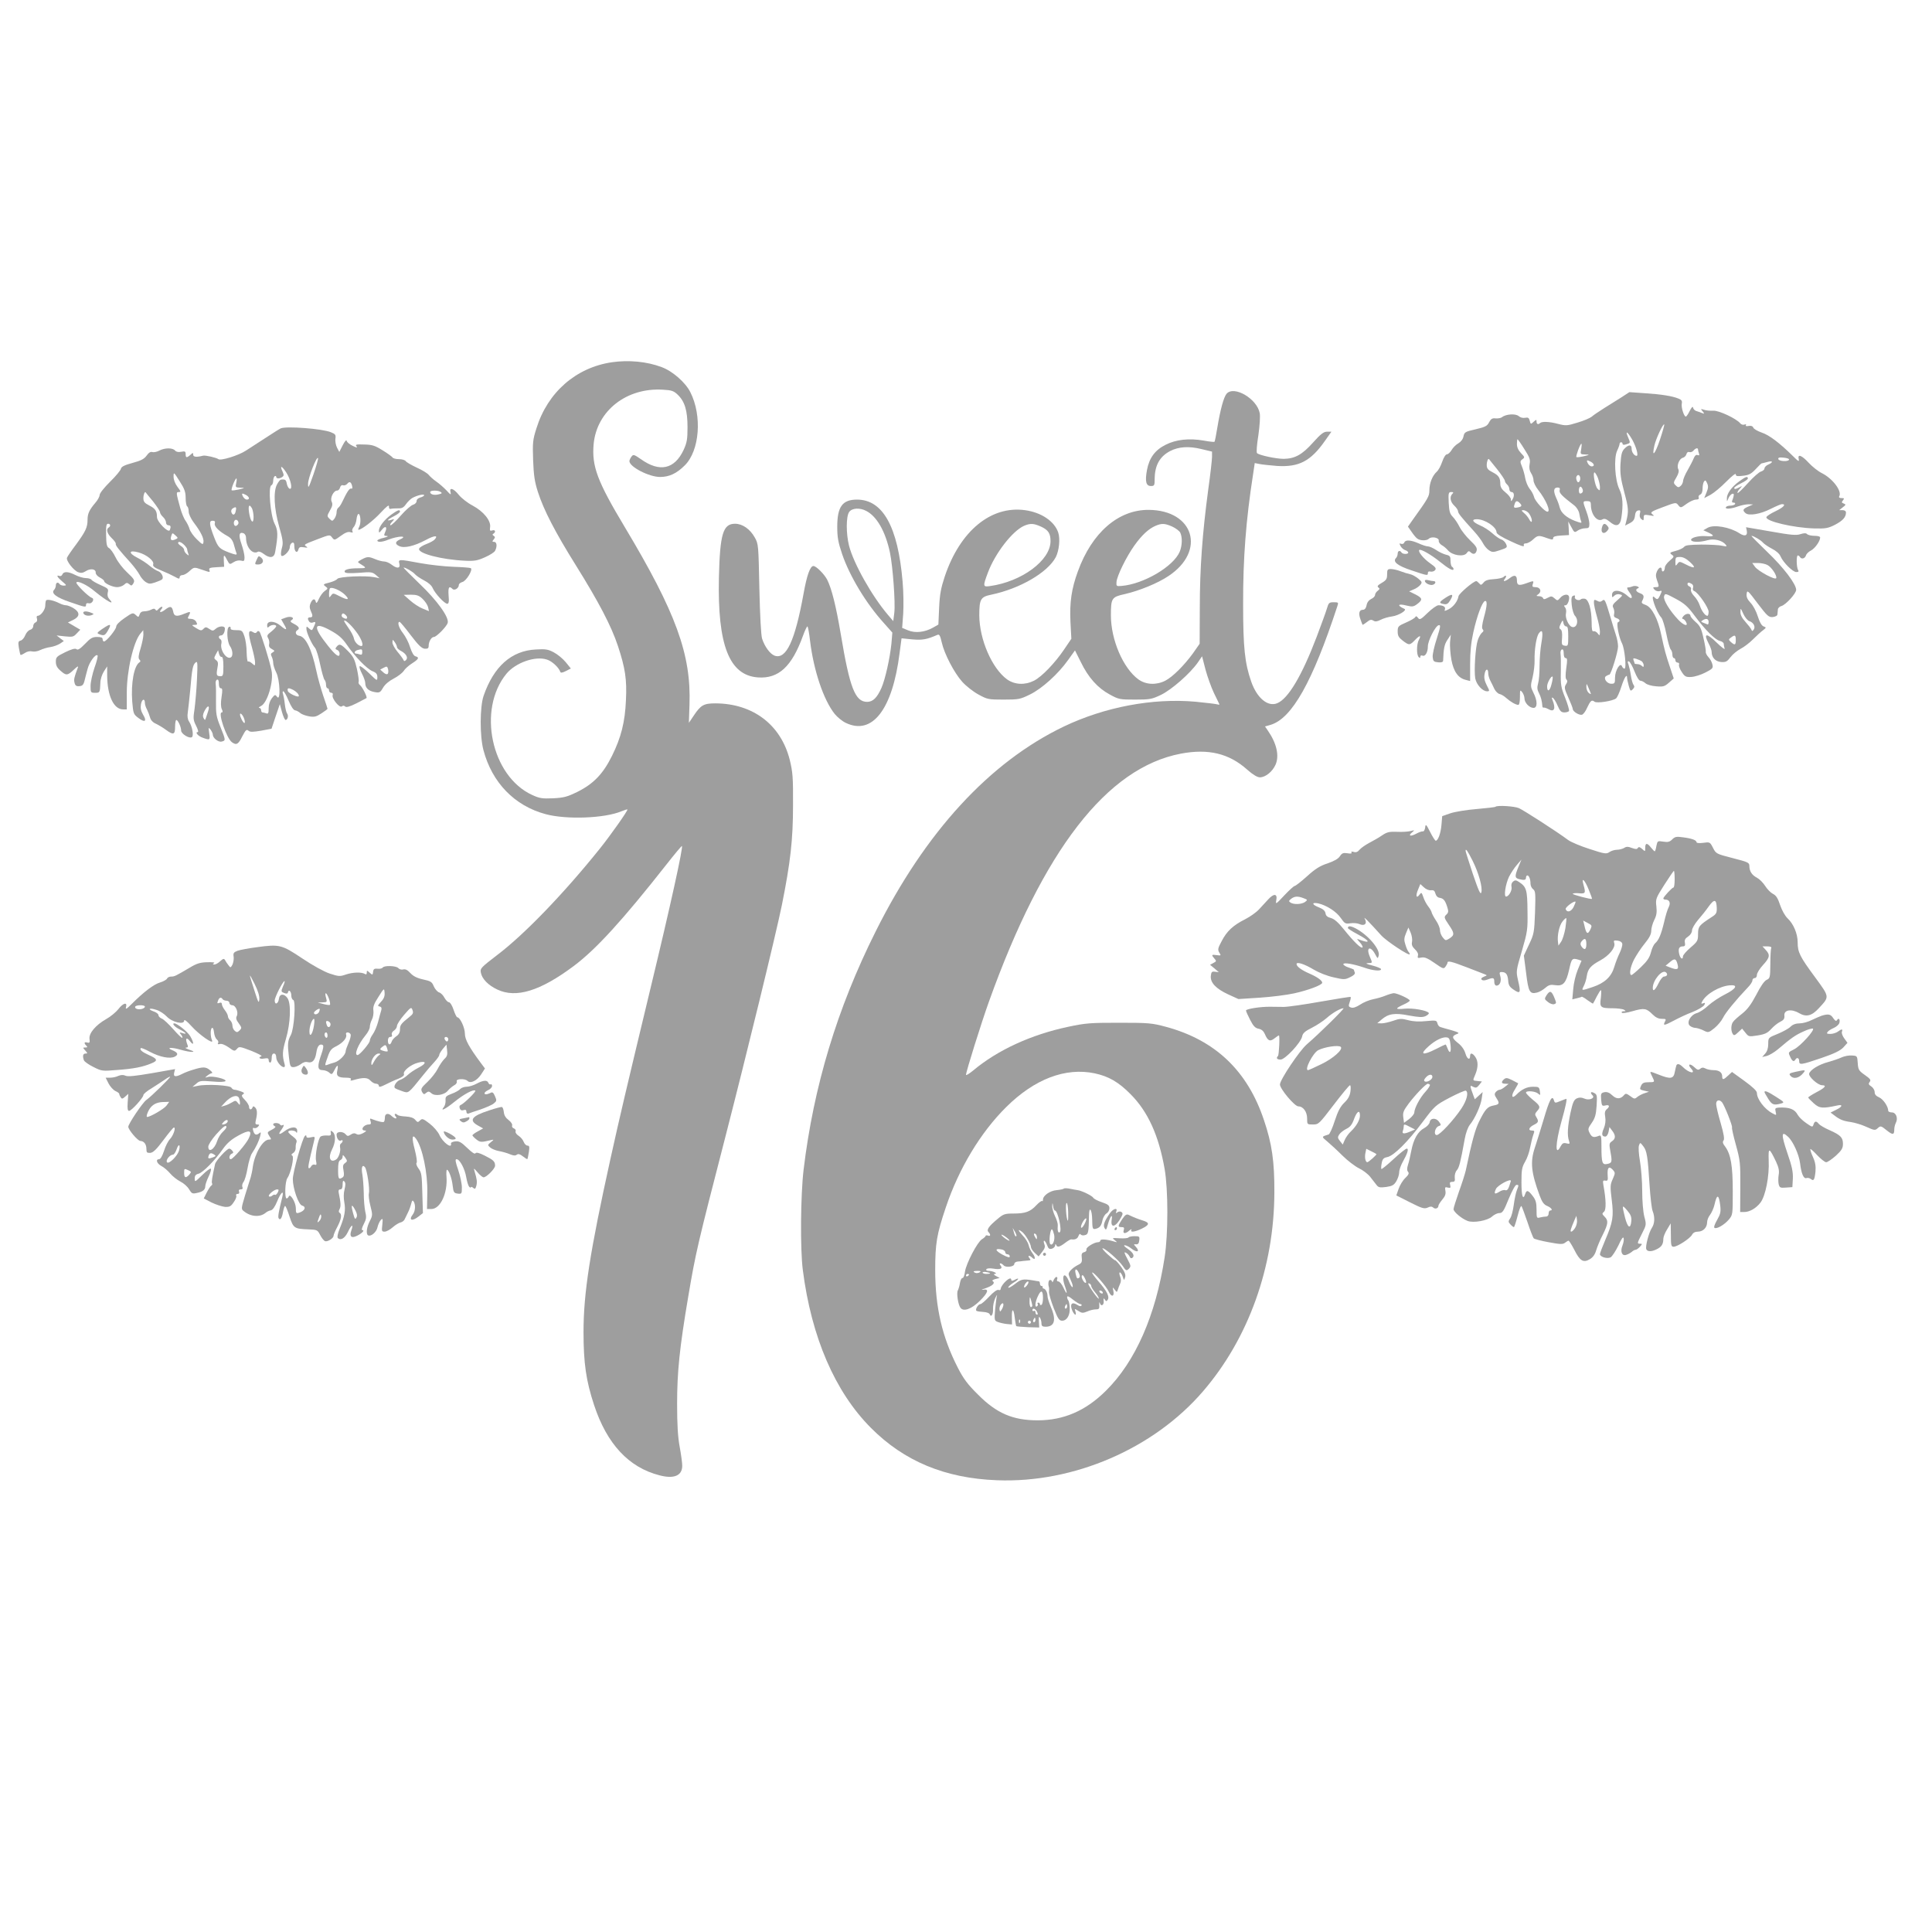 <?xml version="1.0" standalone="no"?>
<!DOCTYPE svg PUBLIC "-//W3C//DTD SVG 20010904//EN"
 "http://www.w3.org/TR/2001/REC-SVG-20010904/DTD/svg10.dtd">
<svg version="1.0" xmlns="http://www.w3.org/2000/svg"
 width="1280pt" height="1280pt" viewBox="0 0 1280 1280"
 preserveAspectRatio="xMidYMid meet">
<g transform="translate(0,1280) scale(0.1,-0.1)"
fill="#9e9e9e" stroke="none">
<path d="M4054 10400 c-238 -35 -426 -199 -500 -438 -24 -75 -26 -93 -22 -210
4 -102 10 -144 32 -212 39 -121 115 -267 251 -485 151 -242 235 -402 279 -535
48 -145 60 -222 53 -359 -6 -144 -32 -247 -92 -368 -59 -120 -123 -186 -229
-239 -70 -34 -90 -39 -162 -43 -72 -3 -90 0 -138 22 -271 124 -365 566 -171
803 61 74 192 120 269 94 33 -10 79 -53 88 -81 3 -8 13 -7 37 5 l33 17 -34 42
c-19 23 -54 52 -79 65 -37 20 -55 23 -119 19 -162 -8 -279 -113 -346 -307 -25
-73 -26 -266 -1 -360 57 -215 206 -369 412 -424 137 -37 390 -28 502 19 20 8
38 14 40 12 5 -5 -112 -171 -181 -257 -238 -297 -500 -569 -679 -705 -112 -86
-117 -91 -111 -120 8 -41 49 -83 109 -111 124 -59 284 -10 505 155 149 111
328 308 615 673 55 70 101 125 103 123 9 -8 -78 -403 -204 -925 -172 -716
-204 -852 -269 -1145 -137 -621 -179 -892 -179 -1150 0 -208 17 -323 70 -484
85 -258 230 -413 432 -465 97 -26 152 -3 152 63 0 20 -8 77 -17 126 -12 65
-17 145 -17 285 0 209 16 369 74 711 49 290 62 345 245 1054 141 548 335 1342
375 1538 57 284 74 433 74 662 1 187 -2 220 -22 302 -59 232 -244 372 -492
373 -77 0 -97 -11 -143 -80 l-33 -49 4 119 c12 334 -89 611 -430 1180 -181
302 -218 401 -205 548 21 221 219 376 461 360 56 -3 70 -8 96 -33 47 -45 65
-105 65 -215 0 -81 -4 -103 -26 -151 -60 -128 -159 -150 -283 -61 -47 32 -50
33 -63 16 -7 -10 -13 -23 -13 -29 0 -38 130 -105 203 -105 61 0 110 23 164 77
98 97 116 328 37 484 -32 65 -119 141 -191 167 -98 37 -218 48 -329 32z"/>
<path d="M8127 10192 c-19 -21 -42 -105 -62 -226 -8 -49 -16 -91 -19 -93 -2
-2 -34 1 -71 8 -97 17 -185 7 -253 -28 -70 -35 -108 -87 -123 -167 -14 -76 -6
-106 26 -106 23 0 25 4 25 48 1 90 34 148 103 184 57 29 124 33 206 13 l71
-17 0 -35 c0 -19 -11 -116 -25 -216 -39 -290 -56 -524 -56 -782 l-1 -240 -44
-63 c-59 -81 -135 -157 -184 -182 -60 -30 -128 -27 -178 9 -101 74 -182 262
-182 424 0 114 5 122 92 141 96 22 219 72 290 120 250 166 168 436 -132 438
-201 1 -376 -151 -469 -408 -42 -115 -55 -204 -49 -334 l6 -112 -48 -71 c-60
-89 -148 -181 -200 -207 -60 -30 -127 -27 -178 9 -100 73 -183 264 -184 424 0
107 9 123 79 137 191 40 374 147 428 249 22 44 30 121 16 163 -25 74 -111 133
-220 148 -226 31 -431 -138 -532 -440 -25 -76 -33 -117 -37 -206 l-5 -112 -37
-21 c-54 -30 -117 -37 -164 -17 l-39 16 7 94 c3 52 2 147 -4 212 -31 365 -131
544 -302 544 -97 0 -131 -47 -131 -180 0 -69 6 -103 32 -180 50 -147 159 -328
277 -458 l56 -63 -6 -72 c-10 -98 -41 -237 -66 -294 -29 -66 -57 -93 -95 -93
-79 0 -115 91 -174 445 -33 195 -61 305 -91 365 -19 36 -72 90 -91 90 -21 0
-43 -59 -65 -182 -57 -314 -115 -439 -192 -412 -30 11 -66 60 -83 113 -7 22
-14 154 -18 331 -6 291 -6 296 -31 340 -31 55 -81 90 -130 90 -80 0 -100 -67
-107 -355 -10 -449 68 -649 258 -663 137 -10 225 71 299 276 12 34 26 62 29
62 4 0 12 -44 18 -97 24 -196 89 -390 163 -483 17 -21 50 -48 73 -59 176 -85
310 88 357 462 l13 98 71 -7 c67 -6 95 -1 167 30 12 5 18 -4 28 -49 17 -77 83
-203 136 -262 24 -27 72 -65 107 -84 60 -33 67 -34 168 -34 99 0 109 2 174 34
80 39 187 136 253 229 l45 63 39 -78 c49 -101 111 -171 191 -214 60 -33 67
-34 168 -34 97 0 110 2 171 31 71 34 194 142 245 215 l28 41 23 -89 c13 -48
38 -117 55 -153 18 -36 34 -69 36 -74 3 -5 -3 -6 -11 -3 -9 3 -75 11 -147 18
-284 25 -600 -35 -871 -164 -493 -236 -919 -700 -1247 -1357 -256 -511 -412
-1029 -478 -1580 -20 -168 -23 -528 -5 -665 57 -445 213 -806 451 -1045 220
-221 491 -334 835 -347 508 -20 1039 209 1366 590 301 350 471 824 472 1317 1
205 -16 323 -69 479 -109 327 -323 530 -649 618 -93 25 -114 27 -310 27 -191
0 -222 -2 -339 -27 -245 -52 -467 -154 -628 -289 -27 -22 -48 -35 -48 -29 0
20 102 346 152 485 360 1005 782 1550 1272 1643 181 34 318 2 439 -106 37 -33
67 -51 84 -51 37 0 83 37 104 84 26 60 7 142 -52 227 l-18 26 38 11 c141 43
277 285 441 785 9 26 7 27 -24 27 -30 0 -34 -4 -45 -42 -7 -24 -38 -108 -68
-188 -98 -257 -188 -409 -261 -439 -62 -26 -134 34 -172 142 -43 123 -54 227
-54 512 -1 306 19 561 66 863 l11 74 31 -6 c17 -4 70 -9 117 -13 145 -9 223
32 317 166 l43 61 -28 0 c-23 0 -42 -14 -93 -71 -72 -81 -121 -108 -195 -109
-51 0 -163 24 -177 38 -5 5 -1 57 9 118 9 64 13 125 9 147 -18 95 -169 184
-219 129z m-2388 -777 c70 -36 127 -135 157 -275 19 -91 37 -334 29 -400 l-7
-55 -34 40 c-107 125 -229 342 -259 460 -20 79 -20 194 1 223 18 26 70 30 113
7z m1158 -104 c48 -22 63 -45 63 -96 0 -128 -191 -269 -402 -298 -46 -7 -47
-1 -13 89 48 129 163 276 239 310 42 18 64 17 113 -5z m870 0 c23 -11 46 -28
52 -39 15 -29 14 -86 -3 -127 -41 -98 -239 -215 -386 -227 -33 -3 -35 -1 -33
26 3 40 65 167 118 241 49 69 94 111 140 131 41 18 63 17 112 -5z m-515 -3622
c93 -20 158 -57 238 -138 115 -115 187 -273 226 -496 24 -138 24 -429 0 -585
-59 -385 -194 -692 -390 -885 -133 -132 -279 -195 -451 -195 -164 0 -272 46
-395 170 -68 67 -96 104 -134 178 -104 203 -150 401 -150 647 0 177 10 237 70
415 86 257 230 497 401 666 188 186 392 263 585 223z"/>
<path d="M7048 4925 c-3 -3 -25 -8 -48 -10 -44 -4 -90 -36 -90 -63 0 -9 -3
-13 -6 -9 -3 3 -20 -9 -38 -28 -40 -43 -72 -55 -151 -55 -58 0 -67 -3 -106
-36 -58 -48 -75 -72 -60 -87 16 -16 14 -30 -4 -23 -8 3 -15 2 -15 -2 0 -4 -11
-14 -24 -22 -31 -19 -105 -161 -113 -216 -3 -24 -10 -42 -16 -41 -6 1 -14 -14
-17 -33 -3 -20 -10 -41 -14 -49 -10 -16 1 -93 17 -115 20 -28 72 -10 128 45
56 55 64 82 22 74 -16 -2 -8 2 16 10 47 16 67 35 48 47 -6 4 0 9 17 14 l29 7
-24 13 c-15 8 -18 13 -9 14 25 1 -11 20 -38 20 -14 0 -21 4 -17 11 4 6 22 8
46 4 46 -8 65 0 48 21 -7 8 -7 14 -1 14 5 0 15 -6 21 -13 14 -17 71 -10 71 9
0 8 10 15 23 16 12 1 29 2 37 4 8 1 23 2 34 3 15 1 16 4 6 16 -15 18 1 20 18
3 21 -21 25 0 4 27 -11 14 -24 39 -27 56 -4 16 -21 45 -40 64 -32 35 -34 47
-3 23 22 -17 58 -79 58 -99 0 -8 11 -26 25 -39 l26 -24 23 29 c18 23 22 35 15
52 -5 13 -5 23 -1 23 4 0 13 -13 19 -29 8 -23 15 -29 32 -24 11 3 21 13 22 22
0 10 2 11 6 4 7 -19 22 -16 59 12 18 14 37 25 41 24 25 -4 42 4 48 22 5 13 10
17 14 11 4 -6 17 -9 29 -5 23 5 25 18 27 133 1 64 20 36 21 -30 1 -58 3 -65
20 -62 29 6 41 20 48 57 4 19 16 39 26 45 11 6 20 21 20 35 0 19 -9 26 -50 40
-27 9 -53 22 -57 30 -8 13 -75 46 -103 50 -8 1 -31 5 -50 9 -19 4 -38 5 -42 1z
m-59 -145 c19 0 49 -134 32 -144 -11 -7 -16 11 -13 47 1 10 -7 37 -18 59 -11
23 -19 53 -19 67 2 26 2 26 6 -1 2 -16 8 -28 12 -28z m88 -11 c1 -34 0 -59 -3
-56 -10 10 -17 117 -7 117 5 0 9 -28 10 -61z m107 -81 c-10 -18 -19 -27 -22
-20 -4 14 26 67 35 59 2 -3 -3 -20 -13 -39z m-450 -77 c-6 -6 -11 1 -18 29
l-7 25 15 -25 c8 -14 12 -27 10 -29z m250 8 c7 -35 -10 -77 -26 -61 -11 11 0
104 12 97 4 -2 10 -19 14 -36z m-114 -17 c0 -15 -2 -15 -10 -2 -13 20 -13 33
0 25 6 -3 10 -14 10 -23z m-200 -2 c14 -11 21 -20 17 -20 -5 0 -20 9 -34 20
-14 11 -22 20 -17 20 5 0 20 -9 34 -20z m-10 -96 c0 -8 7 -14 15 -14 8 0 15
-6 15 -14 0 -10 -13 -7 -49 12 -49 27 -52 43 -5 34 13 -2 24 -11 24 -18z
m-169 -133 c-8 -5 -20 -7 -28 -4 -21 8 -15 13 15 13 20 0 23 -3 13 -9z m69 -7
c0 -2 -11 -4 -25 -4 -14 0 -25 4 -25 9 0 4 11 6 25 3 14 -2 25 -6 25 -8z
m-140 -8 c0 -3 -4 -8 -10 -11 -5 -3 -10 -1 -10 4 0 6 5 11 10 11 6 0 10 -2 10
-4z"/>
<path d="M7354 4763 c-37 -53 -47 -80 -36 -99 9 -16 12 -13 21 21 16 58 34 80
26 33 -9 -60 30 -47 65 21 10 19 9 25 -1 32 -8 4 -19 3 -26 -3 -10 -8 -12 -7
-7 6 10 27 -20 19 -42 -11z"/>
<path d="M7435 4723 c-30 -46 -31 -53 -4 -53 16 0 19 -4 14 -20 -8 -25 11 -26
38 -2 11 9 17 11 13 5 -11 -20 22 -16 71 8 49 24 51 38 7 52 -31 9 -68 24 -96
38 -14 7 -23 1 -43 -28z"/>
<path d="M7385 4660 c-3 -5 -1 -10 4 -10 6 0 11 5 11 10 0 6 -2 10 -4 10 -3 0
-8 -4 -11 -10z"/>
<path d="M7476 4601 c-3 -4 -29 -7 -58 -5 -50 3 -52 3 -33 -12 19 -16 19 -16
-5 -9 -50 15 -90 17 -90 6 0 -6 -7 -11 -15 -11 -26 0 -82 -35 -77 -48 2 -8 -5
-16 -15 -18 -16 -4 -19 -12 -16 -38 3 -27 -1 -35 -24 -46 -34 -17 -63 -45 -63
-61 0 -6 7 -26 16 -45 9 -19 14 -38 10 -41 -3 -4 -14 12 -23 35 -28 72 -54 46
-28 -28 20 -56 14 -62 -10 -10 -10 22 -25 40 -33 40 -8 0 -12 6 -8 15 3 8 1
15 -5 15 -5 0 -14 -10 -19 -22 -5 -13 -9 -17 -9 -10 -1 6 -7 12 -14 12 -11 0
-15 -28 -7 -50 1 -3 1 -16 0 -29 -1 -12 13 -61 31 -107 28 -71 36 -84 56 -84
32 0 54 38 50 88 -1 22 -6 44 -10 48 -4 4 -7 14 -7 21 0 9 13 4 37 -16 21 -17
44 -31 51 -31 7 0 10 -4 7 -10 -4 -6 -14 -4 -28 5 -34 22 -50 6 -35 -33 14
-35 33 -45 23 -11 -7 20 -6 20 19 4 23 -15 30 -16 59 -4 17 8 43 14 57 14 21
0 25 4 23 30 -1 17 1 22 4 12 7 -26 29 -14 25 14 -2 19 -1 21 8 9 8 -13 11
-13 19 -1 13 20 -5 57 -61 121 -26 30 -45 56 -42 59 7 8 95 -93 110 -127 17
-38 39 -33 30 7 -6 25 -5 25 9 7 14 -19 15 -19 21 0 3 10 10 28 15 39 7 14 7
30 0 48 -6 15 -6 27 -2 27 5 0 14 -12 19 -27 9 -27 9 -28 16 -6 5 17 -1 34
-25 68 -18 25 -36 45 -40 45 -5 0 -27 18 -51 40 -24 22 -38 40 -33 40 17 0
108 -80 133 -117 22 -33 25 -34 41 -19 15 16 14 20 -10 66 -22 40 -23 48 -9
40 10 -5 20 -17 24 -25 3 -9 10 -13 16 -10 20 12 9 35 -27 60 -21 14 -31 25
-22 25 9 0 28 -9 42 -20 40 -32 63 -24 31 11 -14 15 -14 17 3 15 13 -1 19 7
21 27 3 25 1 27 -32 27 -19 0 -37 -4 -40 -9z m-328 -236 c8 -16 8 -26 1 -31
-13 -8 -15 -5 -23 29 -8 34 7 36 22 2z m47 -63 c-9 -9 -33 31 -28 45 4 9 10 5
19 -13 8 -15 12 -29 9 -32z m35 -24 c0 -5 11 -23 25 -40 14 -16 25 -34 25 -41
0 -6 -16 12 -35 39 -35 49 -44 71 -25 59 6 -3 10 -11 10 -17z m75 -38 c3 -5 2
-10 -4 -10 -5 0 -13 5 -16 10 -3 6 -2 10 4 10 5 0 13 -4 16 -10z m-235 -95 c0
-8 -4 -15 -10 -15 -5 0 -7 7 -4 15 4 8 8 15 10 15 2 0 4 -7 4 -15z"/>
<path d="M6910 4490 c0 -5 5 -10 10 -10 6 0 10 5 10 10 0 6 -4 10 -10 10 -5 0
-10 -4 -10 -10z"/>
<path d="M6655 4303 c-14 -15 -25 -34 -25 -41 0 -8 -6 -12 -15 -8 -9 3 -32
-13 -61 -44 -26 -28 -52 -50 -58 -50 -16 0 -38 -38 -26 -45 5 -3 25 -6 45 -7
20 -1 39 -7 42 -15 9 -24 24 -2 22 35 -1 20 6 53 15 72 9 19 14 26 11 16 -3
-10 -8 -52 -12 -92 -6 -71 -5 -74 19 -83 14 -5 40 -11 59 -13 l34 -3 -1 48
c-2 63 12 60 19 -4 4 -29 8 -53 10 -55 2 -2 37 -5 78 -7 l74 -2 -2 40 c-2 29
0 36 7 25 5 -8 10 -25 10 -37 0 -18 6 -23 28 -23 61 1 72 47 31 139 -10 24
-19 53 -19 65 0 23 -13 47 -26 49 -5 1 -8 5 -6 10 1 4 -2 7 -8 7 -5 0 -10 7
-10 15 0 8 -3 15 -7 16 -5 0 -21 3 -38 6 -68 11 -80 9 -122 -25 -24 -18 -43
-28 -43 -22 0 6 16 20 35 32 37 21 42 38 6 18 -14 -7 -21 -7 -21 0 0 18 -18
11 -45 -17z m153 -13 c-7 -11 -16 -20 -21 -20 -4 0 -3 9 3 20 6 11 15 20 20
20 6 0 5 -9 -2 -20z m102 -90 c0 -21 -4 -42 -10 -45 -5 -3 -10 -1 -10 4 0 6
-5 11 -11 11 -5 0 -8 -4 -4 -9 3 -5 1 -12 -5 -16 -16 -10 -12 30 7 69 20 43
33 38 33 -14z m-71 -47 c1 -7 -3 -13 -9 -13 -5 0 -10 17 -9 38 1 33 2 34 9 12
4 -14 8 -31 9 -37z m-200 -25 c-12 -20 -14 -21 -17 -5 -2 10 2 25 9 34 18 21
23 0 8 -29z m231 -18 c7 -14 7 -20 0 -20 -5 0 -10 7 -10 16 0 8 -4 12 -10 9
-5 -3 -10 -1 -10 4 0 18 19 12 30 -9z m-10 -55 c0 -8 -4 -15 -10 -15 -5 0 -7
7 -4 15 4 8 8 15 10 15 2 0 4 -7 4 -15z m-103 -17 c-3 -8 -6 -5 -6 6 -1 11 2
17 5 13 3 -3 4 -12 1 -19z m73 2 c0 -5 -4 -10 -10 -10 -5 0 -10 5 -10 10 0 6
5 10 10 10 6 0 10 -4 10 -10z"/>
<path d="M10743 10168 c-29 -18 -81 -51 -115 -72 -35 -22 -72 -47 -83 -57 -11
-9 -53 -27 -94 -39 -69 -21 -76 -22 -130 -8 -56 15 -105 17 -118 5 -12 -12
-23 -7 -23 10 0 15 -2 14 -20 -2 -18 -17 -19 -16 -25 7 -5 20 -11 24 -31 20
-14 -3 -32 2 -42 11 -20 18 -85 14 -111 -7 -7 -6 -26 -9 -42 -8 -22 3 -31 -3
-43 -25 -12 -25 -25 -32 -89 -47 -70 -16 -75 -19 -81 -47 -3 -18 -17 -36 -34
-46 -16 -9 -36 -29 -45 -45 -9 -15 -23 -28 -31 -28 -8 0 -21 -20 -31 -49 -9
-27 -25 -57 -37 -67 -28 -26 -48 -75 -48 -123 0 -39 -7 -51 -114 -200 l-28
-40 23 -33 c12 -18 29 -39 37 -45 19 -16 64 -17 79 -2 17 17 69 7 65 -13 -1
-9 7 -22 19 -29 12 -6 31 -22 43 -36 29 -33 103 -44 123 -18 10 15 16 16 25 7
18 -18 35 -14 41 10 5 17 -5 32 -42 67 -27 26 -59 66 -71 90 -12 24 -32 54
-45 67 -19 19 -24 36 -27 94 -3 64 -1 70 17 70 15 0 16 -3 7 -12 -19 -19 -14
-53 13 -78 14 -13 25 -30 25 -37 0 -13 16 -34 106 -133 23 -25 49 -60 58 -77
9 -18 27 -40 40 -48 22 -15 29 -15 74 0 48 16 50 18 40 41 -6 13 -20 27 -32
30 -12 4 -38 22 -59 41 -21 19 -58 43 -83 53 -48 21 -58 40 -20 40 54 0 131
-51 131 -87 0 -10 34 -32 94 -59 61 -29 91 -39 87 -29 -3 10 1 15 14 15 10 0
31 11 46 25 31 29 38 30 93 10 35 -12 41 -12 41 0 0 10 16 15 53 17 l52 3 -2
45 -3 45 21 -38 c19 -36 21 -37 42 -22 12 8 34 15 49 15 24 0 28 4 28 30 0 16
-9 53 -20 82 -25 67 -25 68 5 68 20 0 25 -5 25 -24 0 -65 42 -117 77 -97 13 7
25 3 47 -15 44 -38 70 -29 78 26 13 86 9 142 -13 188 -30 61 -38 207 -15 256
9 19 16 39 16 45 0 6 5 11 10 11 6 0 10 -5 10 -11 0 -6 9 -8 23 -3 30 9 30 8
13 48 -20 47 -3 37 28 -17 26 -46 43 -107 29 -107 -16 0 -33 24 -33 47 0 29
-20 29 -48 0 -17 -18 -22 -38 -26 -102 -3 -64 2 -98 26 -189 28 -104 29 -123
12 -191 l-7 -27 31 16 c23 12 31 24 34 48 2 22 9 34 21 36 14 3 17 -1 12 -20
-4 -16 -1 -29 9 -37 14 -12 16 -10 16 9 0 20 3 22 38 16 33 -6 35 -5 19 7 -15
13 -8 18 70 47 85 32 87 33 102 13 16 -19 17 -19 55 9 21 15 49 28 62 28 16 0
22 5 18 14 -3 7 2 16 10 19 10 4 16 19 16 39 0 18 4 40 9 47 8 12 12 10 21
-10 9 -20 8 -33 -4 -62 l-15 -37 42 22 c23 13 70 52 104 87 36 36 63 58 63 49
0 -13 9 -15 48 -10 38 4 54 12 83 43 20 22 38 39 40 39 2 0 19 4 37 9 38 11
43 -1 7 -17 -14 -6 -25 -18 -25 -26 0 -7 -10 -16 -23 -20 -12 -3 -51 -37 -86
-76 -35 -39 -66 -69 -69 -66 -3 3 3 16 14 27 19 22 19 22 -3 10 -26 -13 -33
-14 -33 -3 0 4 20 18 45 30 25 12 45 26 45 32 0 17 -15 12 -57 -19 -50 -36
-83 -82 -82 -113 0 -23 0 -23 9 -2 9 23 28 39 36 31 2 -2 0 -16 -5 -31 -9 -21
-8 -26 5 -26 8 0 12 -4 9 -10 -3 -5 -17 -10 -30 -10 -13 0 -27 -4 -30 -10 -9
-15 34 -12 80 5 22 8 54 14 70 14 l30 -1 -32 -14 c-37 -16 -40 -25 -18 -44 23
-19 99 -6 167 29 34 17 67 31 74 31 30 0 11 -21 -43 -47 -32 -15 -59 -33 -60
-39 -8 -27 179 -71 317 -75 75 -2 91 1 137 24 51 27 73 50 73 81 0 10 -9 16
-22 16 l-23 0 24 19 c21 16 22 19 6 25 -14 5 -15 9 -5 21 10 13 9 15 -9 15
-13 0 -19 4 -16 11 21 33 -41 117 -114 154 -25 12 -65 44 -88 69 -46 50 -75
61 -66 24 4 -19 -3 -15 -38 20 -89 88 -158 140 -207 156 -28 10 -53 24 -56 33
-4 10 -15 14 -31 11 -15 -3 -22 -1 -18 5 4 6 0 8 -10 4 -8 -3 -21 0 -27 8 -26
32 -142 86 -178 84 -21 -1 -48 1 -62 6 -23 7 -24 7 -10 -10 14 -17 13 -18 -5
-11 -11 5 -28 10 -37 13 -9 3 -19 12 -21 22 -2 11 -9 4 -22 -21 -10 -21 -22
-38 -26 -38 -12 0 -31 59 -27 84 4 20 -1 27 -21 35 -40 17 -116 29 -226 36
l-100 7 -52 -34z m254 -283 c-33 -97 -55 -120 -36 -36 10 44 57 146 65 139 2
-3 -11 -49 -29 -103z m-898 -60 c36 -56 41 -71 35 -100 -4 -24 -1 -43 10 -60
9 -13 16 -35 16 -48 0 -13 14 -42 31 -63 52 -66 85 -144 61 -144 -18 0 -81 69
-88 96 -4 16 -17 41 -30 56 -12 15 -25 47 -29 70 -4 24 -14 59 -22 78 -13 31
-12 36 3 47 17 12 16 15 -9 41 -18 19 -27 39 -27 60 0 18 2 32 4 32 2 0 23
-29 45 -65z m377 0 c-7 -34 -6 -35 26 -36 32 -1 32 -2 -10 -12 -23 -5 -45 -8
-48 -5 -5 6 25 88 33 88 3 0 2 -16 -1 -35z m774 -4 c0 -5 3 -17 6 -25 4 -12 2
-15 -9 -11 -10 4 -18 -3 -26 -22 -6 -15 -24 -50 -40 -78 -16 -27 -30 -60 -30
-71 -1 -12 -8 -27 -17 -34 -12 -11 -18 -10 -32 4 -16 16 -16 19 5 54 15 26 18
43 12 54 -12 22 6 69 30 75 11 3 21 13 24 24 3 12 11 17 19 14 8 -3 21 1 28
10 14 17 30 20 30 6z m603 -66 c-4 -15 -66 -12 -71 3 -3 10 6 13 34 10 22 -2
38 -7 37 -13z m-1934 -64 c28 -35 51 -70 51 -76 0 -7 7 -18 15 -25 8 -7 15
-21 15 -31 0 -11 7 -19 15 -19 17 0 20 -27 5 -50 -8 -13 -10 -13 -10 2 0 9
-16 30 -35 45 -24 19 -35 36 -35 55 0 42 -10 58 -51 79 -31 16 -39 25 -39 48
0 24 9 46 15 39 2 -2 26 -32 54 -67z m622 49 c22 -13 25 -30 4 -30 -8 0 -19 9
-25 20 -12 23 -7 25 21 10z m45 -105 c7 -19 14 -47 14 -62 0 -25 -1 -26 -16
-11 -16 16 -33 108 -20 108 4 0 14 -16 22 -35z m-124 -27 c-7 -7 -12 -2 -17
12 -5 15 -2 25 6 31 17 10 26 -28 11 -43z m23 -68 c-3 -6 -10 -10 -16 -10 -10
0 -12 33 -2 44 9 9 26 -22 18 -34z m-152 12 c-4 -18 14 -37 95 -99 18 -14 31
-35 35 -55 3 -18 8 -41 12 -50 6 -15 3 -15 -41 1 -56 22 -92 53 -101 90 -3 14
-14 44 -24 65 -19 44 -16 66 11 66 13 0 17 -6 13 -18z m-265 -84 c18 -18 15
-25 -13 -30 -26 -5 -29 -1 -19 26 7 19 16 20 32 4z m56 -63 c17 -17 30 -54 23
-62 -3 -2 -11 6 -17 19 -7 12 -22 31 -34 40 -17 15 -18 18 -4 18 9 0 23 -7 32
-15z"/>
<path d="M1860 9962 c-9 -4 -56 -34 -105 -66 -50 -32 -106 -69 -125 -81 -50
-33 -168 -69 -183 -57 -13 10 -86 27 -102 23 -41 -11 -65 -9 -65 6 0 15 -2 15
-18 0 -25 -22 -32 -21 -32 4 0 18 -4 21 -29 16 -19 -4 -33 -1 -41 8 -16 19
-67 19 -104 0 -16 -9 -37 -13 -47 -10 -11 4 -24 -4 -38 -24 -16 -22 -37 -33
-93 -48 -55 -15 -74 -25 -77 -39 -2 -10 -34 -49 -72 -86 -39 -39 -69 -76 -69
-88 0 -10 -13 -34 -29 -52 -39 -46 -51 -71 -51 -112 0 -50 -13 -77 -75 -162
-31 -41 -59 -82 -61 -89 -8 -19 44 -85 74 -96 18 -7 31 -5 49 6 31 21 68 16
67 -8 -1 -10 10 -24 27 -33 16 -8 29 -19 29 -24 0 -14 55 -40 86 -40 15 0 36
7 46 16 15 14 20 15 34 4 13 -12 17 -11 25 1 15 23 11 30 -40 78 -27 25 -61
69 -75 98 -14 29 -34 57 -44 62 -14 8 -18 24 -19 85 -1 60 1 76 13 76 16 0 19
-16 4 -25 -19 -12 -10 -41 20 -70 17 -16 29 -33 27 -38 -3 -10 21 -40 99 -126
23 -26 49 -61 58 -78 9 -18 27 -40 41 -49 21 -13 29 -14 62 -3 21 7 42 16 46
20 15 12 -3 48 -26 55 -12 4 -37 20 -55 35 -18 16 -56 41 -84 55 -60 31 -54
52 10 34 52 -14 105 -56 97 -79 -4 -13 8 -22 52 -40 32 -13 73 -32 91 -42 26
-15 32 -16 32 -4 0 8 8 15 19 15 10 0 30 11 45 25 32 29 31 29 86 10 52 -18
53 -18 47 -1 -5 12 5 16 46 18 l52 3 -2 38 c-3 45 2 46 22 6 16 -30 17 -30 42
-14 15 10 34 14 49 11 21 -6 24 -3 24 22 0 16 -9 55 -20 87 -21 60 -16 83 14
72 9 -4 16 -17 16 -30 0 -64 44 -114 80 -92 5 3 22 -3 36 -14 41 -32 71 -28
77 12 20 113 19 143 -4 188 -27 53 -44 245 -21 254 6 2 12 15 12 29 0 14 5 28
10 31 6 3 10 1 10 -4 0 -13 20 -14 39 -2 12 8 13 14 3 37 -20 42 -6 40 23 -4
31 -46 46 -117 24 -110 -8 3 -16 18 -19 34 -5 26 -10 30 -40 26 -5 -1 -16 -15
-25 -32 -25 -48 -19 -160 14 -277 24 -84 28 -109 20 -138 -6 -20 -9 -43 -7
-52 5 -24 58 23 58 52 0 12 7 25 15 29 11 4 15 -2 15 -24 0 -35 19 -50 27 -21
4 16 11 19 37 15 23 -4 27 -3 16 5 -19 13 -19 13 75 49 79 30 80 31 95 11 16
-20 16 -19 58 11 30 22 49 29 64 24 14 -4 18 -3 13 6 -4 6 0 19 8 28 9 9 17
33 19 52 2 19 8 35 13 35 14 0 18 -60 5 -85 -6 -11 -8 -20 -5 -20 20 0 99 61
147 113 39 42 56 55 55 42 -1 -13 3 -19 13 -16 8 2 29 3 47 3 25 -1 37 5 53
28 12 17 31 35 42 41 33 18 78 28 78 18 0 -5 -11 -11 -25 -15 -15 -4 -25 -13
-25 -24 0 -10 -10 -20 -23 -24 -13 -3 -49 -35 -81 -71 -31 -36 -62 -65 -68
-65 -6 0 -3 10 8 21 19 21 19 22 -3 15 -36 -11 -27 2 17 24 22 11 40 25 40 30
0 17 -15 11 -57 -19 -47 -34 -83 -81 -83 -108 0 -15 3 -14 20 7 23 30 38 20
22 -15 -10 -23 -9 -25 11 -26 13 -1 4 -6 -20 -12 -24 -5 -43 -14 -43 -18 0
-13 33 -11 71 5 69 27 138 28 77 1 -31 -14 -32 -30 -3 -43 34 -16 100 0 177
41 56 30 83 32 59 4 -6 -8 -31 -22 -55 -31 -24 -9 -47 -23 -49 -31 -12 -31
149 -73 305 -80 61 -3 82 1 131 23 32 14 62 33 67 43 15 28 12 59 -6 59 -14 0
-14 3 -3 16 10 13 10 17 0 24 -9 5 -10 10 -2 14 18 12 12 28 -7 22 -16 -5 -18
-2 -15 21 7 43 -44 105 -115 143 -33 17 -74 49 -92 71 -35 44 -65 53 -55 17 5
-19 0 -17 -27 13 -18 19 -49 46 -68 59 -19 13 -41 33 -49 43 -8 11 -44 33 -80
49 -36 17 -69 36 -73 43 -5 7 -24 13 -44 13 -20 0 -40 5 -43 11 -4 6 -34 28
-67 48 -50 31 -68 37 -121 38 -53 2 -61 0 -51 -12 8 -11 2 -10 -25 3 -20 9
-38 24 -40 33 -2 10 -12 -1 -26 -28 l-23 -45 -15 28 c-8 16 -13 42 -11 58 4
27 1 32 -29 44 -56 24 -296 42 -333 26z m216 -307 c-31 -88 -35 -95 -35 -61
-1 37 59 191 66 170 2 -5 -12 -54 -31 -109z m-846 -155 c0 -27 5 -52 10 -55 6
-3 10 -19 10 -34 0 -16 14 -46 33 -72 46 -60 69 -106 65 -131 -3 -19 -7 -17
-44 19 -23 22 -44 53 -48 68 -4 15 -16 39 -26 54 -11 14 -27 53 -36 86 -28
102 -28 105 -9 105 15 0 13 5 -9 34 -16 22 -26 47 -26 68 0 32 1 32 40 -30 33
-51 40 -72 40 -112z m335 100 c-6 -28 -5 -30 27 -31 32 -1 32 -2 -10 -12 -23
-5 -45 -8 -47 -5 -6 6 23 78 31 78 3 0 3 -13 -1 -30z m768 -20 c3 -14 1 -20
-6 -17 -11 4 -28 -21 -60 -89 -8 -17 -20 -35 -26 -38 -6 -4 -11 -17 -11 -30 0
-12 -6 -31 -14 -42 -14 -18 -15 -18 -33 -1 -17 17 -17 19 3 55 17 29 19 42 11
59 -11 25 13 73 37 73 8 0 16 9 19 20 3 12 11 18 19 15 8 -3 21 1 28 9 15 19
26 14 33 -14z m586 -39 c12 -8 9 -11 -12 -16 -30 -8 -57 -1 -57 15 0 12 50 13
69 1z m-1905 -63 c25 -32 46 -64 46 -71 0 -8 9 -22 20 -32 11 -10 20 -26 20
-37 0 -10 7 -18 15 -18 16 0 19 -9 10 -32 -9 -22 -85 55 -85 86 0 40 -10 56
-51 77 -31 16 -39 25 -39 48 0 24 9 46 15 39 1 -2 23 -29 49 -60z m617 42 c22
-13 25 -30 4 -30 -8 0 -19 9 -25 20 -12 23 -7 25 21 10z m39 -89 c5 -11 10
-37 10 -57 0 -52 -21 -31 -30 31 -7 47 2 59 20 26z m-108 -16 c-5 -28 -20 -33
-29 -9 -3 9 0 20 8 25 22 14 27 11 21 -16z m18 -80 c0 -7 -7 -15 -15 -19 -15
-5 -22 24 -9 37 9 9 24 -2 24 -18z m-157 -3 c-5 -20 29 -53 85 -84 22 -12 34
-28 42 -58 6 -23 14 -48 17 -56 4 -12 -5 -11 -48 5 -66 25 -74 34 -100 101
-33 85 -35 110 -11 110 15 0 19 -5 15 -18z m-262 -106 c-26 -11 -35 -4 -26 24
7 21 7 21 27 3 19 -17 19 -18 -1 -27z m59 -36 c11 -11 20 -24 20 -29 0 -5 3
-18 7 -28 6 -16 5 -16 -10 -4 -9 7 -17 20 -17 27 0 8 -9 19 -20 26 -11 7 -20
16 -20 20 0 14 20 8 40 -12z"/>
<path d="M10616 9314 c-16 -41 8 -61 34 -29 10 12 10 18 0 30 -16 19 -26 19
-34 -1z"/>
<path d="M11315 9304 l-30 -17 33 -15 c44 -21 40 -28 -15 -24 -53 4 -108 -12
-98 -28 8 -13 60 -13 108 1 43 12 96 -1 119 -28 12 -14 9 -15 -22 -9 -19 5
-82 8 -138 8 -80 -1 -107 -4 -115 -16 -7 -8 -32 -20 -56 -26 -39 -10 -41 -13
-25 -25 17 -12 16 -14 -14 -40 -18 -15 -32 -35 -32 -45 0 -10 -4 -22 -10 -25
-5 -3 -10 1 -10 9 0 25 -19 19 -32 -9 -9 -20 -9 -34 0 -59 16 -43 15 -46 -9
-46 -18 0 -20 -2 -8 -16 7 -8 21 -13 31 -11 21 6 21 5 6 -28 -13 -28 -19 -30
-36 -13 -33 33 9 -95 45 -134 8 -9 23 -58 33 -108 10 -51 23 -97 29 -103 6 -6
11 -21 11 -34 0 -13 5 -23 10 -23 6 0 10 -7 10 -15 0 -8 7 -15 15 -15 8 0 12
-6 9 -14 -3 -7 5 -29 18 -48 20 -31 28 -35 63 -33 22 1 64 14 93 29 49 25 53
30 47 54 -3 15 -15 37 -26 48 -11 12 -19 28 -18 35 2 8 -5 49 -15 91 -14 64
-23 82 -52 107 -19 17 -34 35 -34 40 0 19 -29 19 -46 0 -9 -10 -12 -19 -6 -19
6 0 16 -9 22 -20 18 -33 -14 -25 -50 13 -59 62 -102 134 -95 156 6 21 8 21 77
-16 59 -32 80 -51 125 -112 70 -94 135 -159 167 -167 14 -3 26 -12 26 -19 0
-7 3 -22 6 -32 4 -10 -20 8 -53 40 -66 65 -89 63 -54 -4 12 -22 21 -47 21 -57
0 -38 24 -64 62 -68 32 -2 40 2 63 32 14 19 44 43 66 55 22 11 59 39 82 62 23
23 53 51 67 61 23 18 23 19 4 26 -13 5 -26 28 -38 66 -10 33 -31 73 -48 90
-21 23 -29 39 -26 60 3 27 8 23 73 -64 64 -84 73 -92 100 -90 18 2 31 9 31 18
1 8 2 23 3 32 0 9 11 20 24 23 29 9 97 83 97 107 0 38 -82 147 -191 251 -61
59 -109 107 -105 107 14 0 63 -29 76 -45 8 -9 34 -27 59 -40 28 -14 51 -34 58
-52 18 -41 81 -103 104 -103 14 0 18 4 12 13 -11 16 -13 97 -2 97 4 0 11 -4
14 -10 10 -17 33 -11 40 10 3 11 18 25 32 32 26 13 61 61 62 86 1 7 -13 12
-37 12 -21 0 -43 5 -49 11 -8 8 -20 8 -45 0 -27 -9 -63 -6 -197 18 l-163 28 5
-24 c6 -33 -14 -39 -49 -16 -63 41 -168 59 -209 37z m-117 -229 c42 -39 30
-45 -30 -14 -40 20 -42 21 -55 3 -12 -16 -13 -15 -13 14 0 29 3 32 30 32 21 0
42 -11 68 -35z m511 -18 c27 -13 65 -70 59 -87 -5 -16 -120 46 -141 75 l-18
25 38 0 c21 0 49 -6 62 -13z m-500 -126 c8 -5 11 -16 8 -25 -4 -10 -1 -19 8
-22 26 -10 95 -110 95 -137 0 -15 -4 -27 -8 -27 -15 0 -39 33 -51 70 -6 19
-23 47 -38 62 -14 15 -23 33 -20 42 3 8 -1 17 -9 20 -8 3 -14 10 -14 16 0 12
10 13 29 1z m380 -246 c28 -8 43 -37 30 -56 -9 -12 -11 -12 -16 0 -3 8 -21 31
-39 51 -23 25 -34 47 -33 66 0 28 1 27 19 -13 10 -22 28 -44 39 -48z m-269 -6
c0 -11 -3 -18 -7 -16 -5 2 -17 7 -28 11 -16 6 -17 9 -5 16 24 16 40 11 40 -11z
m180 -119 c0 -34 -6 -37 -32 -14 -17 16 -17 18 0 30 26 20 32 17 32 -16z"/>
<path d="M9304 9206 c-3 -8 -12 -12 -21 -9 -13 5 -13 3 -4 -15 6 -11 20 -24
31 -27 11 -3 20 -11 20 -16 0 -12 -37 -12 -45 1 -10 16 -25 11 -25 -8 0 -10
-5 -23 -11 -29 -24 -24 9 -51 103 -82 107 -36 108 -36 108 -17 0 9 7 12 18 9
10 -2 24 2 30 10 9 11 3 20 -33 45 -44 31 -82 78 -72 88 9 9 79 -31 137 -78
57 -46 90 -64 90 -48 0 5 -4 12 -10 15 -5 3 -10 21 -10 40 0 29 -4 34 -30 40
-16 4 -45 17 -65 31 -20 13 -44 24 -54 24 -11 0 -38 9 -62 20 -52 23 -88 25
-95 6z"/>
<path d="M1702 9095 c-16 -34 -15 -35 7 -35 31 0 44 24 23 44 -18 15 -19 15
-30 -9z"/>
<path d="M2395 9093 c-27 -15 -28 -17 -11 -27 48 -29 47 -31 -11 -31 -65 0
-98 -10 -88 -26 5 -7 36 -8 94 -4 79 7 88 5 111 -14 l25 -22 -35 7 c-60 12
-233 4 -245 -11 -5 -8 -30 -19 -54 -25 -40 -10 -42 -12 -25 -25 18 -13 18 -15
-5 -31 -13 -9 -30 -33 -39 -53 -11 -26 -17 -31 -20 -18 -5 24 -21 21 -34 -8
-8 -19 -8 -31 0 -50 16 -34 15 -45 -3 -45 -17 0 -19 -9 -7 -28 5 -7 16 -10 25
-6 20 7 21 3 5 -31 -11 -24 -12 -24 -30 -9 -17 16 -18 16 -18 -2 0 -24 36
-103 57 -126 8 -9 24 -59 34 -110 11 -51 24 -97 29 -102 6 -6 10 -20 10 -33 0
-13 5 -23 10 -23 6 0 10 -7 10 -15 0 -8 7 -15 15 -15 8 0 12 -6 9 -15 -8 -21
45 -88 61 -75 7 6 15 6 22 -1 7 -7 30 -1 74 21 35 18 65 34 67 35 7 6 -26 71
-41 84 -9 7 -14 17 -11 23 3 5 -2 43 -11 85 -15 65 -23 82 -60 120 -47 47 -56
51 -75 28 -10 -12 -9 -16 4 -21 9 -3 16 -15 16 -25 0 -30 -26 -12 -79 55 -100
125 -94 161 17 100 53 -29 78 -50 108 -93 55 -81 134 -162 172 -178 25 -10 32
-19 32 -40 0 -26 -2 -25 -55 27 -30 29 -58 50 -62 46 -4 -4 3 -26 15 -49 12
-23 22 -51 22 -63 0 -31 21 -52 61 -59 33 -6 38 -4 57 29 13 22 39 44 70 60
27 14 56 36 66 50 9 15 34 37 56 51 44 28 50 40 22 47 -11 3 -24 26 -35 60 -9
31 -31 72 -47 93 -28 35 -40 76 -22 75 4 -1 37 -40 73 -88 51 -67 73 -88 93
-90 20 -1 26 3 26 19 0 28 18 59 35 59 16 0 83 67 91 93 11 36 -69 148 -187
260 -61 59 -109 107 -105 107 14 0 63 -29 76 -45 8 -9 34 -27 59 -40 28 -14
51 -34 58 -52 16 -36 78 -103 96 -103 10 0 13 13 9 55 -4 54 3 66 26 43 13
-13 42 5 42 27 0 7 10 15 23 19 26 6 72 82 56 92 -6 3 -58 7 -117 9 -59 2
-156 13 -217 24 -145 27 -147 27 -139 -4 8 -32 -16 -34 -53 -5 -14 11 -36 20
-48 20 -12 0 -39 7 -58 15 -45 19 -54 18 -92 -2z m-110 -233 c35 -35 21 -39
-37 -9 -40 20 -42 21 -55 3 -12 -16 -13 -15 -13 12 0 17 3 33 6 36 11 12 69
-13 99 -42z m514 -27 c17 -16 33 -40 37 -55 l6 -27 -42 17 c-23 9 -61 34 -83
54 l-42 37 47 1 c38 0 54 -5 77 -27z m-499 -124 c0 -11 -11 -11 -29 0 -7 5
-10 14 -6 20 5 9 10 9 21 0 8 -6 14 -15 14 -20z m58 -92 c36 -46 55 -97 36
-97 -19 0 -43 24 -49 49 -3 17 -20 48 -36 70 -16 23 -29 43 -29 46 0 16 42
-20 78 -68z m272 -104 c0 -7 13 -19 29 -27 33 -18 47 -45 30 -60 -8 -8 -13 -7
-16 2 -3 7 -20 31 -39 53 -19 23 -34 51 -34 62 1 22 1 22 15 3 8 -11 15 -26
15 -33z m-230 -34 c0 -15 -4 -19 -16 -15 -9 3 -20 6 -25 6 -16 0 -10 18 9 23
30 8 32 7 32 -14z m169 -143 c-5 -6 -17 -2 -29 9 l-21 19 23 12 c20 11 24 10
29 -9 3 -12 2 -26 -2 -31z"/>
<path d="M9190 8995 c0 -30 -5 -39 -36 -57 -26 -15 -32 -23 -22 -30 10 -7 10
-11 -4 -22 -10 -7 -18 -20 -18 -28 0 -8 -11 -20 -25 -26 -16 -8 -28 -23 -31
-42 -4 -20 -13 -30 -24 -30 -25 0 -31 -23 -17 -62 6 -18 13 -35 14 -37 1 -2
14 6 28 17 21 17 30 19 44 10 13 -8 25 -6 49 6 17 9 51 19 75 22 43 6 101 41
82 50 -52 23 -44 37 14 22 37 -9 46 -8 69 9 39 29 37 40 -9 64 l-43 21 30 13
c16 6 36 20 44 30 13 16 12 20 -13 41 -16 13 -40 27 -55 30 -15 3 -44 12 -65
20 -20 8 -49 14 -62 14 -22 0 -25 -4 -25 -35z"/>
<path d="M413 8994 c-3 -8 -12 -13 -19 -10 -24 9 -15 -8 18 -36 30 -25 31 -27
11 -28 -12 0 -25 5 -28 10 -10 16 -25 11 -25 -8 0 -10 -5 -23 -11 -29 -23 -23
13 -51 105 -82 104 -36 106 -36 106 -17 0 9 7 12 19 9 21 -5 40 29 20 36 -23
7 -109 93 -103 102 8 14 73 -17 122 -59 81 -66 138 -97 97 -52 -12 13 -15 27
-11 45 6 23 2 27 -48 49 -29 13 -57 29 -60 35 -4 6 -21 11 -37 11 -16 0 -47 9
-69 20 -47 24 -78 26 -87 4z"/>
<path d="M9962 8978 c-7 -7 -35 -13 -64 -15 -38 -2 -58 -8 -69 -23 -15 -17
-18 -18 -29 -5 -7 8 -16 15 -19 15 -19 0 -115 -83 -118 -100 -5 -32 -33 -70
-66 -87 -27 -13 -29 -13 -24 0 6 16 -11 27 -43 27 -11 0 -43 -23 -71 -50 -46
-45 -53 -48 -64 -34 -9 13 -14 14 -19 5 -4 -7 -32 -23 -62 -36 -51 -22 -54
-26 -54 -59 0 -28 7 -40 33 -60 43 -33 47 -32 82 4 32 33 43 33 25 0 -15 -27
-16 -98 -1 -113 8 -8 11 -8 11 2 0 8 6 11 15 7 18 -7 35 23 35 62 0 37 50 136
72 140 14 3 12 -10 -13 -89 -17 -51 -29 -106 -27 -123 3 -27 7 -31 36 -34 21
-2 32 1 33 10 3 80 8 108 28 138 l23 35 -5 -48 c-2 -26 2 -80 9 -119 15 -79
45 -121 97 -133 l27 -7 0 113 c0 80 6 142 21 209 24 109 59 202 77 208 17 5
15 -32 -7 -110 -12 -47 -15 -70 -8 -77 8 -8 6 -15 -5 -23 -8 -7 -21 -29 -27
-48 -16 -45 -26 -206 -17 -255 8 -41 48 -85 78 -85 18 0 18 2 -2 40 -15 30
-19 50 -14 75 6 36 24 39 24 3 0 -11 6 -32 13 -46 8 -15 20 -40 28 -57 8 -16
24 -31 34 -33 11 -2 31 -14 45 -27 28 -25 63 -45 79 -45 7 0 11 22 11 52 0 48
1 50 15 32 8 -10 15 -29 15 -41 0 -29 33 -63 60 -63 27 0 27 47 -1 101 -19 39
-20 44 -5 102 8 34 14 85 13 112 -2 71 12 157 28 179 24 32 30 10 17 -65 -7
-38 -12 -106 -12 -152 0 -45 -4 -97 -10 -116 -7 -25 -6 -41 6 -63 13 -25 20
-51 23 -90 1 -5 4 -7 9 -6 4 1 17 -3 30 -10 40 -23 51 3 27 62 -6 14 -5 17 4
12 7 -5 21 -28 31 -52 15 -35 24 -44 44 -44 14 0 27 4 31 9 3 5 -8 44 -25 87
-28 69 -31 87 -29 173 1 53 0 107 -2 120 -2 13 2 26 9 28 8 3 12 -6 12 -26 0
-19 5 -31 13 -31 11 0 12 -13 4 -66 -6 -45 -6 -69 1 -76 8 -8 7 -17 -3 -32
-12 -19 -11 -28 15 -86 16 -36 30 -71 30 -77 0 -18 45 -44 62 -38 9 4 24 24
33 46 22 47 31 55 49 40 14 -12 121 4 143 22 7 5 23 40 35 78 20 62 38 89 38
57 0 -7 5 -30 11 -52 10 -35 12 -37 26 -23 12 12 13 20 6 29 -6 7 -14 36 -18
63 -4 28 -12 61 -16 73 -7 17 -6 23 3 20 7 -3 24 -32 37 -66 15 -38 30 -62 39
-62 9 0 24 -8 34 -17 10 -9 41 -18 71 -20 46 -4 56 -1 84 24 l32 28 -25 75
c-28 83 -36 112 -58 215 -21 104 -62 182 -103 197 -26 9 -30 15 -22 29 14 28
11 39 -16 49 -27 10 -33 25 -12 33 8 3 6 7 -5 12 -10 4 -26 4 -35 -1 -10 -4
-21 -6 -25 -6 -12 3 -9 -11 7 -32 27 -36 18 -52 -12 -24 -46 42 -103 46 -103
6 0 -17 2 -18 15 -5 9 9 24 13 37 9 21 -5 20 -7 -16 -38 -31 -27 -36 -36 -27
-52 5 -10 8 -28 5 -39 -4 -15 0 -23 15 -28 22 -7 28 -21 11 -27 -13 -4 5 -99
26 -140 18 -34 31 -168 17 -168 -6 0 -14 7 -17 16 -11 29 -46 -28 -46 -75 0
-37 -2 -41 -25 -41 -30 0 -55 38 -34 51 8 5 17 9 21 9 11 0 58 152 58 187 0
18 -6 52 -14 75 -8 24 -24 77 -36 118 -35 117 -38 124 -55 110 -10 -8 -19 -9
-34 0 -18 9 -21 8 -21 -12 0 -13 9 -55 20 -93 11 -38 20 -83 20 -100 -1 -28
-2 -29 -15 -11 -8 10 -20 16 -27 14 -10 -4 -13 11 -13 61 -1 84 -19 147 -44
154 -11 2 -23 1 -28 -4 -13 -13 -45 1 -39 17 3 9 0 11 -11 7 -12 -5 -14 -17
-10 -61 3 -30 13 -62 21 -71 29 -31 13 -87 -21 -74 -22 9 -45 62 -38 90 3 14
1 31 -6 39 -9 11 -8 14 4 14 14 0 30 47 20 62 -8 15 -39 8 -56 -13 -18 -20
-19 -20 -38 -3 -17 15 -22 16 -46 3 -20 -11 -27 -11 -30 -1 -3 6 -14 12 -26
12 -21 1 -21 2 -4 14 23 18 12 46 -20 46 -20 0 -23 4 -18 20 8 24 8 24 -45 5
-48 -17 -60 -13 -60 20 0 34 -16 39 -46 16 -31 -24 -52 -28 -34 -6 15 19 8 29
-8 13z m414 -328 c11 0 14 -15 14 -66 0 -62 -1 -65 -22 -62 -21 3 -23 8 -19
52 2 32 -1 51 -10 57 -10 6 -10 13 1 36 13 27 14 27 18 6 2 -13 10 -23 18 -23z
m502 -232 c6 -6 12 -18 12 -26 0 -12 -3 -13 -12 -4 -7 7 -20 12 -30 12 -10 0
-18 2 -18 4 0 2 -3 12 -7 21 -5 14 -2 16 18 10 13 -4 30 -12 37 -17z m-599
-152 c-11 -46 -29 -54 -29 -13 0 23 28 72 36 64 3 -3 0 -25 -7 -51z m261 -63
c0 -3 -7 0 -15 7 -8 7 -15 24 -15 39 1 25 1 25 15 -8 8 -18 15 -36 15 -38z"/>
<path d="M9440 8952 c0 -16 36 -33 54 -26 19 7 21 24 4 24 -7 0 -23 3 -35 6
-14 4 -23 2 -23 -4z"/>
<path d="M9573 8837 c-39 -26 -41 -33 -8 -39 20 -4 29 1 45 28 23 40 11 43
-37 11z"/>
<path d="M306 8823 c-3 -3 -6 -19 -6 -35 0 -28 -30 -68 -51 -68 -6 0 -8 -8 -4
-19 3 -12 0 -21 -10 -25 -8 -3 -15 -14 -15 -25 0 -10 -9 -21 -21 -24 -11 -3
-25 -19 -32 -36 -6 -16 -19 -32 -30 -35 -16 -4 -18 -10 -12 -48 4 -24 9 -45
11 -47 2 -2 15 4 29 13 15 10 34 14 49 10 13 -3 37 1 52 9 16 8 46 17 68 20
21 3 50 14 64 23 l25 17 -24 18 -24 19 55 -6 c50 -5 57 -4 78 19 l24 25 -41
24 -41 24 35 17 c45 22 46 50 3 77 -18 11 -41 20 -51 20 -10 0 -30 6 -45 14
-36 18 -77 27 -86 19z"/>
<path d="M1050 8765 c-10 -12 -15 -13 -20 -4 -6 8 -13 8 -28 0 -11 -6 -32 -11
-46 -11 -16 0 -27 -7 -31 -21 -7 -19 -8 -20 -26 -3 -18 16 -21 16 -74 -21 -34
-23 -55 -45 -55 -56 0 -19 -65 -99 -81 -99 -5 0 -9 7 -9 15 0 11 -11 15 -37
15 -30 0 -44 -8 -80 -46 -32 -33 -48 -43 -56 -35 -9 7 -31 1 -75 -20 -57 -28
-62 -33 -62 -63 0 -24 8 -40 30 -59 38 -34 47 -34 89 6 25 24 32 27 26 12 -24
-64 -27 -78 -21 -99 4 -18 12 -24 31 -22 20 1 28 8 35 36 4 19 14 54 20 77 11
45 53 103 66 91 4 -4 -5 -41 -20 -82 -14 -41 -26 -95 -26 -120 0 -44 1 -46 30
-46 32 0 32 1 35 66 0 23 11 56 23 75 l22 34 0 -60 c1 -134 43 -225 106 -225
l24 0 0 111 c0 145 44 336 90 391 l19 23 1 -30 c0 -16 -9 -58 -19 -92 -14 -45
-16 -64 -7 -73 8 -8 8 -13 0 -18 -36 -23 -57 -137 -48 -260 7 -79 8 -84 40
-108 44 -34 59 -23 32 21 -15 26 -18 44 -14 70 7 35 26 40 26 7 0 -9 6 -29 14
-43 7 -14 16 -37 20 -52 4 -17 18 -33 39 -42 17 -8 47 -26 66 -40 50 -37 61
-33 61 20 0 25 4 45 8 45 11 0 32 -46 32 -70 0 -22 54 -55 71 -44 14 8 3 71
-18 103 -10 15 -13 35 -9 60 3 20 10 86 16 146 12 143 17 170 36 186 13 11 14
-2 9 -112 -3 -68 -11 -156 -16 -195 -10 -64 -9 -74 10 -112 12 -23 17 -42 12
-42 -22 0 1 -27 33 -38 47 -17 49 -16 42 31 -5 39 -5 40 9 23 8 -11 15 -26 15
-33 0 -23 37 -52 59 -46 27 7 27 8 -9 98 -27 67 -30 87 -29 168 1 51 0 103 -2
116 -2 13 2 26 9 28 8 3 12 -6 12 -26 0 -19 5 -31 13 -31 11 0 12 -11 5 -57
-6 -38 -5 -66 1 -80 8 -16 7 -23 0 -23 -27 0 32 -171 67 -197 30 -22 43 -15
69 38 22 42 28 49 41 38 12 -10 29 -9 84 0 l69 13 27 81 28 82 14 -52 c8 -29
19 -53 24 -53 14 0 21 29 10 43 -5 6 -12 35 -15 62 -3 28 -9 58 -12 68 -4 9
-3 17 2 17 5 0 21 -28 35 -62 16 -38 32 -62 42 -64 10 -1 25 -9 35 -18 9 -8
36 -18 59 -22 36 -6 48 -2 82 20 22 14 40 28 40 30 0 3 -13 42 -29 88 -15 46
-36 119 -45 163 -31 145 -71 227 -114 233 -23 3 -30 26 -12 37 18 11 11 24
-21 41 -24 12 -29 18 -18 25 26 16 -4 30 -38 17 l-30 -11 19 -34 c24 -39 16
-42 -24 -8 -39 33 -88 34 -88 3 0 -17 3 -19 12 -10 14 14 48 16 48 3 0 -5 -15
-21 -32 -35 -29 -22 -31 -28 -21 -45 6 -10 9 -28 6 -39 -3 -14 2 -24 18 -32
20 -11 20 -13 6 -22 -13 -7 -15 -13 -7 -28 5 -10 10 -29 10 -42 0 -13 9 -41
20 -63 25 -49 30 -194 6 -162 -13 17 -15 16 -35 -9 -13 -17 -21 -41 -21 -66 0
-33 -3 -39 -16 -34 -9 3 -20 6 -25 6 -5 0 -9 7 -9 15 0 8 -6 15 -12 15 -7 0
-2 6 12 13 42 21 84 163 69 234 -13 66 -70 248 -80 258 -7 6 -12 6 -17 -2 -5
-8 -13 -9 -22 -3 -37 23 -39 1 -10 -102 11 -40 20 -84 20 -97 0 -23 -1 -23
-19 -7 -11 10 -23 16 -28 13 -4 -3 -8 25 -9 61 0 37 -7 85 -15 107 -13 38 -17
40 -54 40 -28 0 -39 4 -37 13 1 8 -3 12 -10 9 -19 -6 -14 -100 6 -128 18 -26
21 -65 6 -74 -29 -18 -75 50 -63 93 2 11 0 23 -6 26 -16 10 -14 26 3 26 14 0
26 21 26 46 0 19 -39 18 -61 -2 -17 -15 -21 -15 -42 -1 -21 14 -26 14 -39 1
-13 -14 -19 -13 -49 5 -30 19 -31 21 -11 21 20 0 21 3 12 20 -6 12 -21 20 -36
20 -21 0 -23 3 -14 19 16 30 13 32 -26 16 -55 -23 -71 -19 -77 15 -8 35 -19
37 -54 10 -29 -22 -43 -19 -23 5 7 8 8 15 2 15 -5 0 -15 -7 -22 -15z m418
-317 c8 1 12 -19 12 -63 0 -56 -2 -65 -18 -65 -27 0 -30 6 -22 52 7 34 5 45
-8 54 -15 11 -15 15 -2 39 l15 27 6 -23 c3 -13 11 -23 17 -21z m475 -219 c21
-12 37 -28 37 -40 0 -14 -69 17 -73 33 -6 21 5 23 36 7z m-564 -141 c-6 -18
-13 -40 -16 -48 -4 -13 -6 -12 -14 2 -7 12 -5 27 6 48 21 40 37 39 24 -2z
m238 -48 c6 -17 7 -30 2 -30 -8 0 -29 41 -29 56 0 16 18 -1 27 -26z"/>
<path d="M552 8738 c6 -16 33 -22 56 -13 15 6 15 8 -3 15 -31 13 -57 12 -53
-2z"/>
<path d="M676 8632 c-33 -23 -36 -27 -20 -33 32 -13 39 -10 57 20 29 50 21 53
-37 13z"/>
<path d="M9908 7455 c-2 -3 -58 -9 -124 -15 -65 -5 -144 -18 -174 -28 l-55
-19 -5 -59 c-5 -57 -23 -104 -38 -104 -4 0 -21 26 -37 58 -27 53 -30 55 -33
29 -2 -15 -9 -27 -15 -25 -7 1 -27 -6 -45 -16 -38 -20 -55 -14 -26 10 18 15
17 15 -11 8 -16 -4 -57 -7 -90 -5 -51 2 -67 -2 -99 -24 -20 -14 -59 -36 -84
-49 -26 -14 -55 -34 -65 -46 -12 -15 -24 -19 -39 -14 -13 4 -18 2 -14 -4 4 -7
-5 -9 -27 -5 -28 4 -36 1 -50 -20 -11 -17 -38 -32 -81 -47 -50 -16 -82 -36
-137 -86 -39 -35 -76 -64 -82 -64 -5 0 -36 -28 -68 -62 -57 -61 -59 -62 -53
-30 8 42 -17 44 -54 3 -15 -17 -42 -46 -60 -65 -18 -20 -59 -49 -92 -66 -80
-40 -122 -79 -156 -145 -26 -48 -27 -57 -16 -76 13 -20 12 -21 -17 -17 -35 5
-37 2 -15 -23 14 -16 14 -18 -7 -29 l-22 -12 29 -24 29 -25 -25 3 c-21 3 -25
-1 -28 -28 -4 -44 33 -84 115 -122 l68 -31 140 9 c77 5 181 18 230 29 91 20
185 55 185 70 0 15 -34 39 -85 61 -53 23 -85 47 -85 63 0 17 53 0 114 -37 34
-20 89 -42 131 -51 69 -16 76 -16 110 1 24 11 34 22 31 31 -4 8 -6 16 -6 18 0
2 -16 9 -35 15 -19 6 -35 16 -35 22 0 13 66 2 139 -23 57 -20 111 -25 111 -10
0 5 -26 16 -57 24 -40 10 -49 15 -30 16 32 1 31 -1 11 46 -25 61 7 70 38 11
15 -28 16 -29 22 -8 13 41 -71 139 -154 182 -34 17 -50 17 -50 1 0 -3 29 -22
65 -41 83 -44 89 -65 10 -35 -18 7 -17 5 4 -18 14 -15 21 -30 18 -34 -10 -9
-58 38 -123 119 -39 48 -64 70 -87 76 -23 6 -33 15 -35 31 -3 16 -15 28 -43
39 -47 18 -52 36 -6 27 54 -12 121 -54 150 -97 26 -37 31 -40 63 -35 20 3 46
1 60 -5 35 -16 54 3 36 35 -13 21 27 -19 109 -110 35 -39 189 -140 189 -125 0
4 -4 12 -9 17 -5 6 -14 26 -20 47 -10 30 -9 43 4 75 l16 38 15 -34 c8 -19 12
-47 9 -61 -4 -19 1 -32 20 -50 16 -15 23 -30 19 -42 -4 -15 -1 -17 23 -12 22
4 41 -4 87 -36 56 -39 61 -41 73 -24 7 10 13 21 13 26 0 14 25 9 126 -30 54
-21 108 -42 119 -46 19 -8 19 -8 -4 -17 -16 -7 -21 -13 -14 -20 6 -6 19 -6 37
1 40 15 46 13 46 -15 0 -15 6 -25 15 -25 22 0 34 30 25 62 -7 23 -6 28 8 28
29 0 40 -14 44 -55 2 -32 9 -44 38 -63 43 -29 47 -20 27 65 -13 58 -13 61 26
193 37 128 39 141 37 265 -1 139 -7 159 -55 191 -21 14 -28 14 -41 3 -9 -7
-13 -21 -10 -34 6 -23 -18 -65 -36 -65 -16 0 -4 82 20 132 12 23 35 59 52 78
l30 35 -20 -48 c-25 -62 -25 -73 3 -81 35 -9 47 -7 47 9 0 8 4 15 9 15 11 0
21 -25 21 -55 0 -13 8 -30 18 -37 15 -12 16 -28 12 -153 -5 -133 -7 -144 -40
-213 l-34 -73 15 -116 c15 -125 24 -141 72 -129 14 3 39 17 55 31 23 20 36 23
66 18 52 -8 72 14 92 103 16 74 20 78 61 66 l21 -7 -25 -60 c-14 -34 -27 -89
-30 -128 l-6 -68 29 7 c16 4 31 8 33 10 2 2 20 -8 38 -22 19 -14 36 -24 37
-23 2 2 13 23 25 47 12 23 24 42 27 42 4 0 3 -23 0 -52 -9 -62 -3 -68 79 -68
33 0 67 -5 75 -10 13 -8 12 -10 -3 -10 -10 0 -16 -4 -12 -9 3 -6 34 -1 72 10
77 22 91 19 132 -22 20 -20 39 -29 61 -29 28 0 30 -2 20 -20 -14 -27 -3 -25
61 9 30 16 84 42 122 56 37 15 72 36 78 46 8 15 6 17 -7 12 -13 -5 -15 -3 -6
13 26 49 115 101 183 106 57 5 42 -23 -32 -60 -36 -18 -86 -51 -110 -73 -24
-23 -59 -46 -77 -51 -43 -12 -71 -65 -45 -85 9 -7 25 -13 35 -13 9 0 33 -7 52
-16 34 -17 35 -17 74 14 22 18 47 48 57 68 16 34 87 120 164 201 17 17 31 38
31 47 0 9 7 16 15 16 9 0 15 9 15 21 0 12 18 41 40 65 46 50 49 68 18 101
l-21 23 32 0 c18 0 30 -4 26 -10 -3 -5 -6 -53 -6 -105 -1 -91 -2 -97 -25 -107
-15 -7 -40 -43 -68 -98 -34 -64 -58 -97 -93 -125 -27 -21 -54 -45 -60 -54 -15
-17 -17 -60 -3 -81 7 -12 13 -11 35 10 l27 25 22 -27 c21 -27 23 -27 81 -18
49 8 65 16 89 42 16 18 43 40 60 48 24 12 30 21 28 42 -4 37 46 46 97 16 48
-28 84 -19 131 32 72 78 73 72 -25 206 -101 137 -115 165 -115 231 0 57 -28
123 -67 159 -16 15 -37 52 -49 87 -15 46 -27 65 -48 75 -14 7 -38 31 -51 52
-14 22 -38 46 -55 55 -33 17 -50 43 -50 78 0 22 -9 26 -111 52 -109 28 -110
29 -130 68 -20 39 -21 39 -65 33 -27 -3 -44 -2 -44 4 0 14 -34 26 -93 33 -40
6 -51 3 -68 -14 -17 -17 -29 -20 -60 -15 -37 6 -38 5 -45 -29 -3 -19 -8 -35
-11 -35 -3 0 -14 11 -25 25 -25 32 -38 32 -38 -2 0 -26 0 -26 -21 -7 -15 13
-22 15 -28 6 -5 -9 -14 -9 -39 0 -26 10 -37 10 -52 0 -11 -6 -32 -12 -48 -12
-15 0 -37 -7 -49 -15 -20 -14 -31 -13 -131 20 -60 19 -124 46 -143 60 -72 54
-296 198 -326 211 -31 13 -144 20 -155 9z m-153 -355 c42 -83 69 -181 59 -213
-5 -17 -18 11 -56 123 -26 79 -48 148 -48 152 0 20 12 3 45 -62z m1340 -125
c0 -30 -3 -55 -8 -55 -9 0 -66 -62 -67 -72 0 -5 6 -8 13 -8 27 0 37 -21 23
-49 -8 -14 -22 -60 -31 -101 -20 -83 -36 -120 -60 -140 -8 -7 -21 -34 -27 -59
-9 -35 -25 -59 -66 -98 -30 -29 -59 -53 -63 -53 -17 0 -9 52 17 103 15 28 46
76 70 105 32 39 44 63 44 86 0 17 9 49 20 71 15 30 18 50 14 89 -6 49 -4 55
52 143 33 51 61 93 64 93 3 0 5 -25 5 -55z m-569 -70 c13 -32 23 -59 21 -60
-6 -5 -127 27 -127 33 0 4 18 6 40 4 44 -4 47 0 31 56 -16 56 9 33 35 -33z
m-1045 -3 c17 2 24 -3 29 -22 4 -15 14 -26 27 -28 26 -4 37 -16 51 -60 9 -28
9 -37 -3 -49 -20 -19 -19 -21 15 -72 37 -54 37 -66 4 -88 -26 -16 -27 -16 -45
6 -11 13 -19 35 -19 49 0 14 -12 43 -26 63 -14 21 -26 44 -28 51 -1 8 -11 27
-23 42 -12 15 -27 43 -33 62 -11 32 -13 34 -25 17 -21 -29 -28 -9 -10 33 l15
37 24 -22 c14 -13 33 -21 47 -19z m-844 -53 c27 -10 27 -11 9 -25 -23 -16 -74
-18 -96 -4 -13 9 -12 12 4 25 23 18 45 19 83 4z m2737 -65 c1 -33 -4 -41 -34
-60 -83 -54 -90 -62 -90 -112 0 -44 -3 -50 -50 -90 -28 -24 -50 -50 -50 -58 0
-26 -18 -15 -25 16 -8 35 0 50 24 50 14 0 17 6 14 24 -4 18 2 29 21 41 16 11
26 27 26 41 0 12 18 43 39 68 21 24 54 65 72 91 37 51 51 48 53 -11z m-949 6
c-16 -31 -44 -38 -52 -13 -4 12 57 57 65 49 2 -2 -4 -18 -13 -36z m-54 -140
c-6 -34 -18 -74 -28 -89 l-18 -26 -3 24 c-6 42 8 109 30 136 11 14 22 24 25
22 2 -3 -1 -33 -6 -67z m167 -5 c-19 -41 -29 -34 -42 28 l-7 28 30 -16 c28
-14 29 -18 19 -40z m-28 -101 c0 -37 -14 -42 -34 -12 -7 12 -6 21 3 32 21 25
31 19 31 -20z m238 3 c2 -9 -6 -37 -17 -60 -12 -24 -28 -66 -36 -93 -19 -65
-64 -107 -142 -133 -78 -26 -76 -26 -60 7 8 15 17 44 20 66 7 47 26 69 89 103
59 32 102 85 93 114 -6 18 -3 20 22 17 17 -2 29 -10 31 -21z m367 -139 c8 -32
-4 -36 -52 -17 l-28 11 29 24 c31 27 41 24 51 -18z m-71 -69 c-3 -5 -12 -9
-20 -9 -8 0 -24 -20 -36 -45 -22 -45 -38 -58 -38 -31 0 52 62 125 87 104 7 -5
10 -14 7 -19z"/>
<path d="M1705 6525 c-55 -7 -114 -18 -131 -24 -26 -10 -30 -16 -26 -40 2 -16
-2 -39 -8 -52 -12 -22 -13 -22 -27 -3 -8 10 -18 25 -22 33 -7 12 -13 10 -32
-7 -12 -12 -30 -22 -38 -22 -13 0 -13 2 -3 9 8 5 -10 7 -45 6 -46 -1 -70 -8
-116 -36 -95 -56 -101 -59 -123 -59 -12 0 -24 -6 -27 -13 -3 -7 -23 -19 -46
-26 -42 -12 -109 -63 -189 -143 -34 -34 -42 -38 -37 -20 10 35 -20 27 -51 -14
-16 -20 -52 -50 -81 -66 -70 -40 -115 -94 -110 -131 3 -24 1 -28 -15 -24 -21
6 -23 -4 -6 -21 9 -9 8 -12 -7 -12 -17 0 -17 -1 0 -20 16 -18 16 -20 2 -20
-18 0 -21 -17 -11 -45 4 -9 32 -29 63 -44 55 -28 59 -28 156 -20 111 8 171 20
228 44 45 18 41 30 -19 56 -42 19 -61 35 -51 45 3 3 30 -8 61 -25 66 -35 134
-48 165 -31 25 13 19 27 -17 42 -45 18 -6 21 52 4 68 -20 121 -20 61 -1 -22 8
-32 14 -23 14 15 1 16 5 7 27 -13 37 -2 44 21 14 27 -34 25 -6 -1 37 -18 29
-86 83 -104 83 -18 0 1 -23 35 -40 44 -22 53 -36 18 -24 -20 6 -21 5 -9 -10 8
-9 11 -19 9 -22 -3 -3 -30 23 -59 56 -30 34 -64 66 -76 71 -13 5 -23 15 -23
23 0 8 -14 19 -32 25 -45 16 -27 26 19 10 21 -6 52 -27 68 -44 36 -38 115 -56
115 -27 0 11 18 -3 48 -36 52 -58 151 -127 137 -95 -12 26 -12 77 0 83 6 3 11
-11 13 -30 2 -19 10 -40 19 -47 8 -6 12 -17 8 -23 -5 -8 -1 -10 11 -7 12 4 34
-5 59 -22 37 -27 40 -27 55 -10 14 17 19 16 95 -13 44 -18 74 -33 67 -36 -25
-8 -11 -21 18 -15 23 4 30 2 30 -11 0 -9 5 -16 10 -16 6 0 10 14 10 30 0 20 5
30 15 30 9 0 15 -9 15 -25 0 -25 31 -65 51 -65 6 0 8 8 5 18 -17 61 -16 85 8
168 31 105 36 236 10 272 -22 31 -52 29 -56 -5 -4 -34 -28 -44 -28 -11 0 21
54 128 65 128 3 0 -1 -16 -10 -35 -14 -34 -13 -36 8 -44 16 -6 23 -5 25 5 5
22 22 5 22 -22 0 -14 6 -27 13 -29 18 -8 6 -190 -16 -232 -21 -39 -23 -59 -13
-145 7 -62 10 -68 30 -68 13 0 34 9 48 19 15 13 33 18 46 14 32 -8 50 12 58
64 6 43 22 61 43 49 6 -4 2 -28 -10 -61 -28 -79 -26 -105 8 -105 14 0 34 -7
44 -16 16 -15 19 -14 34 15 20 40 28 40 20 0 -9 -38 4 -49 58 -49 26 0 36 -4
31 -12 -5 -8 0 -9 17 -4 65 19 94 18 113 -3 11 -12 27 -21 38 -21 10 0 18 -6
18 -14 0 -10 11 -8 43 8 23 12 62 30 86 39 29 12 41 22 37 32 -7 19 45 62 92
74 58 16 61 -4 6 -32 -27 -14 -60 -36 -74 -50 -14 -13 -35 -27 -48 -31 -25 -8
-48 -44 -35 -55 4 -4 26 -13 47 -20 44 -15 38 -20 141 108 22 28 55 66 73 85
17 19 32 39 32 46 0 7 11 25 24 41 l24 28 4 -37 c4 -29 0 -42 -18 -58 -12 -12
-32 -41 -44 -65 -12 -24 -42 -62 -66 -85 -46 -43 -49 -50 -35 -73 8 -12 12
-13 25 -1 14 11 19 10 34 -3 24 -22 87 -12 110 18 10 12 28 27 40 34 14 7 21
18 18 27 -7 17 54 20 71 3 20 -20 62 0 90 42 l26 40 -24 32 c-82 110 -109 160
-109 199 0 39 -32 108 -50 108 -5 0 -16 23 -25 50 -9 28 -23 50 -31 50 -7 0
-20 13 -29 29 -8 16 -24 33 -36 36 -11 4 -27 22 -35 40 -12 30 -20 35 -71 46
-41 9 -66 22 -85 43 -18 20 -33 27 -47 23 -11 -3 -25 1 -32 9 -13 16 -95 19
-104 3 -4 -5 -19 -9 -33 -7 -22 2 -28 -2 -30 -20 -3 -23 -4 -23 -23 -6 -18 16
-19 16 -19 0 0 -11 -4 -14 -12 -9 -23 14 -79 12 -125 -3 -41 -14 -48 -14 -109
6 -38 13 -111 53 -181 100 -136 91 -151 95 -298 75z m13 -347 c-3 -28 -7 -21
-31 55 -41 128 -41 128 -1 50 24 -49 34 -82 32 -105z m807 -14 c-23 -25 -25
-30 -10 -32 12 -3 15 -10 11 -25 -4 -12 -13 -47 -21 -77 -8 -30 -24 -67 -35
-82 -11 -15 -20 -34 -20 -43 0 -16 -67 -95 -81 -95 -25 0 3 70 52 130 16 19
29 44 29 56 0 12 6 34 14 49 8 15 12 41 10 59 -4 24 3 45 33 91 38 60 38 60
41 29 2 -23 -4 -40 -23 -60z m-346 20 c7 -19 10 -38 7 -41 -2 -3 -22 -1 -43 5
l-38 10 32 1 c30 1 31 2 23 31 -12 42 3 38 19 -6z m-704 -4 c3 -5 15 -10 26
-10 10 0 19 -7 19 -15 0 -8 9 -15 19 -15 23 0 43 -49 29 -73 -6 -12 -3 -25 14
-47 20 -28 21 -31 5 -47 -13 -13 -19 -14 -31 -3 -9 7 -16 23 -16 35 0 12 -7
28 -15 35 -8 7 -15 19 -15 27 0 8 -9 26 -20 40 -11 14 -20 32 -20 40 0 9 -6
13 -15 9 -17 -6 -18 -4 -9 18 7 18 20 21 29 6z m-515 -49 c0 -13 -34 -23 -54
-15 -9 3 -13 10 -10 15 7 12 64 12 64 0z m1753 -68 c-56 -45 -63 -54 -63 -83
0 -20 -8 -35 -25 -46 -13 -9 -27 -24 -30 -35 -9 -27 -25 -23 -25 6 0 16 6 25
16 25 10 0 14 5 10 15 -3 9 3 20 14 27 11 7 20 21 20 31 0 10 21 43 47 73 45
52 48 54 56 32 7 -19 3 -27 -20 -45z m-599 33 c-7 -17 -34 -23 -34 -6 0 9 32
31 38 26 1 -2 0 -11 -4 -20z m-34 -91 c-9 -58 -30 -84 -30 -37 0 32 18 82 30
82 4 0 4 -20 0 -45z m110 10 c0 -21 -17 -27 -24 -9 -10 25 -7 34 9 28 8 -4 15
-12 15 -19z m-20 -76 c0 -11 -4 -17 -10 -14 -5 3 -10 13 -10 21 0 8 5 14 10
14 6 0 10 -9 10 -21z m153 8 c3 -8 -3 -33 -14 -57 -10 -23 -19 -48 -19 -55 0
-23 -41 -64 -73 -74 -18 -5 -40 -12 -49 -16 -15 -6 -16 -3 -6 27 23 69 28 78
67 97 44 23 72 56 64 77 -3 8 1 14 10 14 8 0 17 -6 20 -13z m647 -32 c0 -8 -4
-15 -9 -15 -5 0 -11 7 -15 15 -3 9 0 15 9 15 8 0 15 -7 15 -15z m-401 -78 c1
-8 -38 0 -49 10 -3 3 4 11 15 19 17 13 20 13 27 -3 3 -10 7 -22 7 -26z m-60
-30 c-9 -7 -23 -25 -32 -42 -13 -25 -16 -26 -17 -10 0 28 27 65 48 65 15 -1
16 -2 1 -13z"/>
<path d="M10246 6206 c-15 -24 -14 -26 10 -45 14 -11 32 -17 40 -14 17 6 17 6
0 48 -18 41 -28 44 -50 11z"/>
<path d="M9180 6204 c-19 -8 -56 -19 -82 -24 -26 -5 -65 -21 -87 -36 -26 -17
-47 -24 -60 -19 -17 5 -18 10 -9 36 6 16 9 32 6 34 -2 2 -91 -12 -198 -31
-107 -19 -217 -35 -245 -35 -27 0 -68 1 -90 1 -62 1 -160 -14 -160 -25 0 -5
13 -34 28 -63 21 -41 34 -54 57 -58 19 -4 32 -16 40 -35 19 -45 34 -52 63 -29
14 11 27 20 30 20 7 0 1 -129 -6 -136 -14 -14 -7 -24 17 -24 30 0 134 111 143
153 4 22 19 35 65 58 32 16 75 45 96 63 38 34 92 66 113 66 10 0 -158 -166
-244 -240 -48 -42 -177 -234 -177 -265 0 -29 97 -145 122 -145 32 0 58 -36 58
-80 0 -40 0 -40 39 -40 37 0 40 3 137 130 55 72 103 130 108 130 5 0 6 -18 3
-41 -4 -29 -15 -50 -40 -74 -27 -26 -43 -57 -64 -121 -15 -48 -34 -88 -40 -90
-49 -15 -49 -14 -9 -47 21 -18 66 -59 100 -93 33 -33 83 -71 109 -84 26 -12
60 -38 75 -57 15 -19 34 -44 42 -54 13 -17 23 -18 64 -13 40 6 51 12 67 38 10
17 19 44 19 59 0 16 11 47 24 70 31 55 41 87 26 87 -7 0 -46 -31 -88 -70 -41
-38 -78 -68 -80 -65 -2 2 -2 19 2 38 5 28 12 36 37 41 43 8 136 101 234 232
81 108 84 111 180 162 54 28 102 49 107 46 19 -12 6 -65 -31 -120 -51 -76
-142 -174 -162 -174 -23 0 -12 50 12 59 18 6 18 8 3 29 -20 28 -58 26 -62 -3
-2 -12 -18 -29 -36 -39 -42 -22 -71 -73 -86 -151 -6 -33 -16 -75 -22 -93 -7
-23 -7 -37 1 -46 8 -9 3 -20 -19 -41 -16 -15 -36 -48 -44 -72 l-15 -43 91 -46
c79 -40 94 -44 116 -35 18 9 28 9 38 0 14 -12 34 -4 34 13 0 5 12 24 26 41 19
22 24 38 20 58 -4 24 -2 26 16 21 18 -4 20 -2 16 16 -5 17 -2 22 14 22 16 0
19 6 16 29 -1 17 4 37 14 48 15 17 24 51 52 206 7 40 21 78 34 95 34 41 73
128 79 175 l6 42 -26 -24 -26 -24 -9 24 c-25 67 -25 72 -3 59 19 -9 25 -8 41
12 l18 23 -29 3 c-34 4 -33 0 -14 45 19 47 19 87 -1 115 -17 25 -34 29 -34 8
0 -33 -20 -24 -31 14 -8 27 -26 52 -51 71 -40 32 -41 45 -4 59 17 6 11 10 -39
25 -33 9 -66 18 -73 21 -8 2 -16 13 -19 25 -5 19 -10 20 -74 14 -45 -5 -86 -3
-119 6 -45 12 -58 11 -100 -4 -26 -9 -61 -17 -76 -17 l-29 1 28 24 c45 39 87
46 182 27 67 -12 89 -13 110 -4 14 7 24 16 21 21 -11 17 -108 34 -162 28 -62
-6 -63 1 -4 28 22 10 40 21 40 26 0 11 -83 49 -106 49 -10 -1 -35 -8 -54 -16z
m430 -326 c6 -52 -5 -64 -20 -23 -5 14 -11 25 -13 25 -2 0 -31 -13 -63 -30
-91 -46 -112 -37 -47 20 43 38 90 61 118 57 16 -2 21 -12 25 -49z m-727 -14
c17 -17 -51 -77 -128 -114 -45 -22 -85 -40 -89 -40 -26 0 32 113 67 132 42 22
136 36 150 22z m607 -199 c0 -17 -36 -39 -51 -29 -7 4 -4 13 7 25 20 23 44 25
44 4z m-17 -51 c4 -4 -9 -25 -29 -47 -37 -40 -73 -109 -74 -138 0 -9 -15 -28
-34 -43 l-34 -25 -5 37 c-4 32 2 45 37 92 43 57 113 130 126 130 3 0 10 -3 13
-6z m-463 -205 c0 -28 -23 -69 -58 -103 -17 -15 -36 -42 -43 -59 l-13 -30 -18
23 c-16 20 -17 26 -5 44 8 12 29 28 47 37 25 12 38 28 52 68 19 50 38 60 38
20z m333 -76 l32 -16 -30 -13 c-41 -18 -58 -17 -51 2 3 9 6 22 6 30 0 18 4 18
43 -3z m-224 -179 c4 -4 -51 -53 -60 -54 -12 0 -19 30 -13 60 l6 29 32 -16
c17 -8 33 -17 35 -19z"/>
<path d="M12070 6071 c-14 -5 -44 -18 -67 -29 -23 -12 -59 -22 -79 -22 -25 0
-46 -7 -61 -22 -13 -13 -52 -34 -86 -48 -62 -25 -62 -25 -62 -67 0 -27 -7 -49
-20 -63 l-20 -23 30 7 c16 4 50 24 74 44 88 75 117 95 169 118 29 14 58 22 63
19 14 -9 -81 -114 -123 -136 -43 -22 -42 -20 -26 -54 12 -26 23 -32 33 -15 10
17 25 11 25 -10 0 -27 11 -26 146 20 88 30 126 49 147 71 l27 30 -21 29 c-12
16 -19 36 -16 44 8 20 -2 20 -27 1 -11 -8 -33 -15 -49 -15 -24 0 -27 3 -18 14
6 8 25 19 41 26 16 7 32 21 36 32 7 23 -4 38 -15 20 -6 -10 -12 -6 -25 12 -17
27 -32 30 -76 17z"/>
<path d="M12200 5794 c-19 -9 -59 -22 -87 -30 -62 -16 -120 -52 -127 -77 -5
-20 58 -77 86 -77 33 0 19 -17 -37 -46 -30 -16 -55 -32 -55 -35 0 -4 17 -21
37 -39 38 -34 58 -35 156 -14 39 9 34 -9 -9 -29 l-36 -18 24 -18 c37 -29 60
-38 111 -45 26 -4 73 -18 103 -32 53 -24 58 -24 75 -8 18 16 21 16 58 -14 41
-33 51 -32 51 5 0 14 5 33 10 43 17 31 2 70 -26 70 -13 0 -24 5 -24 11 0 28
-34 78 -61 89 -20 9 -29 19 -29 35 0 12 -10 29 -22 37 -19 12 -20 18 -11 30
10 12 5 20 -32 46 -40 28 -44 35 -47 79 -3 47 -4 48 -38 50 -19 2 -51 -4 -70
-13z"/>
<path d="M11107 5743 c-2 -5 -7 -25 -11 -45 -8 -46 -28 -49 -106 -18 -64 25
-63 26 -45 -10 20 -40 20 -40 -23 -40 -31 0 -41 -5 -50 -24 -10 -23 -9 -25 21
-32 l32 -7 -30 -10 c-16 -5 -38 -17 -48 -25 -16 -14 -20 -14 -46 6 -25 18 -31
19 -41 7 -23 -28 -51 -28 -78 -2 -19 18 -34 24 -52 21 -23 -5 -25 -9 -22 -50
4 -41 6 -43 28 -38 27 7 32 -7 8 -26 -11 -10 -14 -23 -9 -50 4 -24 1 -51 -9
-75 -17 -39 -14 -55 10 -55 8 0 17 13 21 31 l6 32 18 -24 c24 -31 24 -53 -1
-70 -19 -13 -20 -18 -10 -72 12 -65 10 -73 -24 -79 -31 -6 -36 10 -36 116 0
70 -2 77 -17 71 -34 -14 -47 -10 -61 18 -13 26 -12 31 14 68 22 32 28 54 32
113 4 68 3 75 -17 85 -22 12 -28 2 -10 -16 19 -19 -24 -36 -55 -21 -19 8 -33
8 -49 1 -19 -9 -27 -26 -42 -95 -19 -90 -23 -150 -10 -186 7 -21 5 -22 -17
-17 -19 5 -27 1 -38 -19 -38 -73 -36 17 5 164 28 99 38 150 32 150 -2 0 -21
-7 -40 -15 -34 -14 -36 -14 -42 6 -12 37 -30 3 -69 -131 -21 -69 -46 -151 -57
-183 -32 -95 -25 -165 32 -319 16 -43 28 -59 50 -68 28 -12 40 -30 19 -30 -5
0 -10 -9 -10 -20 0 -12 -7 -20 -17 -20 -10 0 -28 -3 -40 -6 -22 -6 -23 -4 -23
51 0 47 -5 65 -26 92 -29 38 -40 41 -49 13 -15 -46 -25 -14 -25 76 0 83 3 101
24 137 14 23 29 67 34 97 6 30 15 67 21 83 9 24 8 27 -10 27 -28 0 -19 22 14
38 30 15 33 23 15 52 -10 15 -9 22 5 38 25 27 22 36 -28 76 -25 21 -45 42 -45
47 0 15 62 10 80 -6 15 -14 16 -12 12 15 -4 28 -7 30 -46 30 -40 0 -75 -17
-110 -53 -30 -30 -37 -8 -10 34 14 23 24 42 22 42 -2 1 -20 11 -40 21 -31 15
-40 17 -53 6 -21 -18 -19 -30 8 -30 l22 -1 -24 -19 c-13 -11 -29 -20 -36 -20
-7 0 -18 -7 -25 -15 -10 -12 -9 -20 4 -40 23 -35 20 -42 -18 -49 -41 -8 -55
-23 -96 -105 -27 -55 -47 -127 -89 -326 -5 -22 -25 -85 -45 -140 -19 -55 -36
-107 -36 -116 0 -18 54 -63 93 -78 39 -15 133 2 162 29 13 12 35 23 48 23 21
0 29 11 62 93 22 53 44 94 52 94 16 0 16 -1 2 -37 -6 -15 -15 -59 -20 -96 -5
-37 -15 -78 -24 -89 -13 -20 -13 -24 2 -40 9 -10 19 -18 23 -18 3 0 14 34 25
76 11 44 22 70 26 62 4 -7 22 -56 40 -108 17 -52 36 -99 40 -104 4 -5 49 -17
99 -26 75 -14 93 -15 108 -4 9 7 20 14 24 14 4 0 21 -27 38 -60 37 -74 60 -88
102 -63 21 12 35 31 43 59 7 23 26 70 44 104 36 73 38 93 12 119 -18 18 -18
21 -4 33 15 12 14 79 -4 176 -5 29 -3 33 13 30 16 -3 18 3 15 38 -3 49 9 61
34 34 17 -19 17 -22 0 -61 -17 -37 -18 -50 -7 -137 14 -113 8 -148 -43 -268
-19 -45 -35 -86 -35 -93 0 -18 48 -33 71 -21 10 6 33 41 51 78 21 46 32 61 35
49 3 -10 -1 -31 -7 -47 -17 -40 -5 -73 23 -64 12 3 29 13 38 20 8 8 20 14 26
14 5 0 18 9 28 20 16 18 16 20 2 20 -22 0 -22 1 12 68 29 57 29 59 15 112 -8
31 -14 103 -14 170 0 63 -7 152 -15 198 -8 46 -11 92 -6 104 7 20 8 20 28 -6
24 -30 30 -68 42 -261 5 -77 14 -153 20 -168 16 -40 14 -84 -5 -112 -20 -30
-44 -123 -37 -141 7 -18 37 -18 72 1 30 15 41 33 41 68 0 12 11 40 25 62 l24
40 1 -77 c0 -68 2 -78 18 -78 25 0 108 54 122 79 7 14 21 21 39 21 34 0 61 27
61 62 0 14 9 37 20 50 10 14 24 44 29 67 16 72 29 70 38 -6 5 -43 1 -57 -21
-96 -16 -28 -23 -48 -17 -52 15 -9 65 20 95 55 26 31 26 34 26 188 0 169 -13
244 -50 295 -16 20 -19 32 -11 41 7 9 2 42 -19 115 -17 57 -30 114 -30 127 0
26 21 32 39 11 16 -20 71 -158 66 -167 -2 -4 9 -56 26 -116 28 -102 30 -120
29 -276 l-1 -168 26 0 c37 0 80 25 109 63 33 44 59 174 54 279 -3 89 3 87 49
-9 18 -39 22 -61 17 -88 -3 -19 -3 -46 0 -60 6 -24 11 -26 49 -23 l42 3 3 56
c2 44 -5 80 -37 172 -41 121 -40 148 5 106 34 -31 73 -119 80 -176 8 -69 24
-105 42 -98 8 3 21 0 29 -6 19 -16 25 -7 31 49 3 36 -1 62 -17 97 -12 26 -19
50 -17 52 2 3 23 -16 46 -41 24 -25 50 -46 59 -46 9 0 38 20 64 43 39 36 47
50 47 79 0 42 -16 58 -90 91 -30 13 -61 31 -69 40 -18 22 -28 21 -36 -3 -6
-19 -8 -19 -48 9 -24 16 -48 40 -56 54 -21 39 -55 52 -125 49 -25 -2 -27 -5
-22 -27 6 -25 6 -26 -21 -11 -52 27 -103 94 -103 135 0 13 -27 39 -82 79 l-83
60 -26 -24 c-30 -29 -39 -30 -39 -6 0 27 -20 42 -58 42 -18 0 -42 5 -53 11
-15 8 -24 7 -35 -2 -12 -10 -19 -8 -39 11 -29 27 -47 20 -22 -8 37 -41 -13
-32 -54 9 -20 20 -35 24 -42 12z m-1097 -767 c0 -1 -5 -17 -11 -35 -8 -23 -16
-30 -27 -26 -8 3 -26 -2 -39 -11 -31 -19 -37 -14 -22 19 11 24 99 72 99 53z
m798 -265 c-5 -57 -24 -47 -42 23 -21 85 -20 87 15 46 23 -27 29 -43 27 -69z
m-373 -47 c-8 -13 -20 -24 -25 -24 -9 0 -5 15 22 78 l12 27 4 -28 c2 -16 -4
-39 -13 -53z"/>
<path d="M2002 5723 c-12 -22 0 -43 25 -43 17 0 17 21 -1 45 -13 18 -14 18
-24 -2z"/>
<path d="M1280 5713 c-25 -7 -58 -20 -73 -28 -43 -22 -60 -20 -53 8 l6 24
-153 -27 c-111 -19 -159 -24 -175 -17 -15 7 -30 6 -48 -1 -14 -7 -38 -12 -55
-12 l-29 0 19 -38 c11 -21 31 -43 45 -50 14 -6 26 -15 26 -19 0 -5 4 -15 10
-23 7 -12 12 -11 30 5 l20 18 -4 -56 c-3 -42 0 -57 9 -57 16 0 95 88 95 105 0
7 24 27 53 44 28 18 67 43 86 56 19 14 36 23 38 21 4 -4 -126 -132 -158 -154
-24 -17 -119 -158 -119 -177 0 -20 63 -94 80 -94 24 -1 40 -22 40 -53 0 -24 4
-27 26 -26 19 2 40 22 87 85 34 46 65 83 69 83 15 0 -4 -54 -26 -77 -12 -12
-30 -47 -39 -77 -11 -34 -24 -56 -33 -56 -25 0 -15 -29 15 -45 16 -8 42 -30
58 -49 15 -18 46 -43 68 -54 22 -11 48 -34 58 -52 17 -28 22 -30 50 -24 40 8
57 21 57 45 0 10 10 39 22 64 12 24 19 48 15 52 -4 4 -30 -15 -57 -42 -48 -47
-50 -48 -50 -23 0 19 6 27 26 32 29 8 109 89 161 164 27 38 54 62 101 88 75
42 96 36 70 -18 -17 -37 -105 -138 -119 -138 -15 0 -10 30 6 36 12 5 13 10 4
20 -6 8 -15 14 -20 14 -16 0 -88 -79 -94 -102 -19 -86 -25 -120 -20 -128 3 -5
1 -11 -5 -15 -6 -3 -19 -24 -30 -45 l-20 -40 52 -27 c29 -14 69 -27 89 -29 30
-1 39 3 58 32 13 18 20 38 16 43 -3 6 1 11 9 11 10 0 13 6 10 15 -4 10 0 15
11 15 12 0 15 5 11 16 -4 9 0 24 7 33 8 9 20 50 27 91 7 41 20 86 30 100 25
37 46 81 54 114 6 26 5 28 -8 17 -18 -15 -32 -9 -39 20 -4 15 -2 19 8 15 7 -2
19 2 25 10 10 11 9 14 -5 14 -14 0 -15 6 -9 33 10 42 8 68 -7 81 -8 8 -13 8
-16 -1 -7 -19 -23 -16 -23 4 0 9 -12 30 -27 45 -23 24 -25 31 -13 38 11 7 8
11 -13 19 -16 6 -35 11 -42 11 -8 0 -18 6 -22 14 -9 16 -164 25 -223 12 l-35
-7 25 21 c22 20 31 21 106 15 51 -5 84 -3 88 3 8 13 -86 36 -116 27 -22 -6
-22 -6 -4 9 11 9 25 16 30 16 6 1 0 10 -13 20 -27 23 -47 23 -111 3z m304
-189 c3 -9 6 -23 6 -32 -1 -15 -2 -15 -14 1 -13 17 -17 17 -38 4 -13 -8 -34
-18 -48 -22 l-25 -7 25 27 c39 43 83 57 94 29z m-481 -49 c-15 -21 -107 -75
-128 -75 -10 0 6 43 24 64 21 24 48 35 89 35 l33 1 -18 -25z m405 -107 c-3 -7
-13 -15 -24 -17 -16 -3 -17 -1 -5 13 16 19 34 21 29 4z m-8 -36 c0 -5 -11 -19
-25 -32 -13 -12 -30 -39 -36 -59 -17 -55 -59 -82 -59 -38 0 12 22 47 51 80 47
53 69 69 69 49z m-314 -155 c-10 -35 -66 -91 -79 -78 -12 12 17 51 39 51 7 0
18 17 25 38 13 38 26 29 15 -11z m234 -27 c12 -7 10 -11 -10 -18 -29 -11 -35
-9 -27 13 7 17 16 19 37 5z m-166 -132 c-24 -26 -34 -22 -34 12 0 28 1 29 25
18 24 -11 24 -12 9 -30z"/>
<path d="M11892 5698 c-36 -8 -41 -12 -31 -24 21 -26 59 -18 88 19 16 20 11
20 -57 5z"/>
<path d="M3157 5620 c-20 -11 -50 -20 -66 -20 -16 0 -34 -7 -41 -14 -6 -8 -31
-23 -56 -32 -39 -15 -44 -20 -42 -44 1 -16 -4 -35 -11 -44 -27 -33 9 -15 71
35 63 51 126 84 137 73 7 -6 -77 -88 -97 -95 -8 -3 -10 -11 -6 -22 4 -12 13
-16 25 -12 13 5 19 1 19 -10 0 -10 6 -15 13 -13 6 3 42 15 79 27 37 13 77 30
89 40 20 16 21 20 8 49 -10 24 -17 29 -30 21 -10 -5 -22 -9 -28 -9 -20 0 -11
17 14 28 14 6 25 19 25 27 0 9 -4 14 -9 11 -5 -3 -11 1 -15 9 -7 21 -34 19
-79 -5z"/>
<path d="M11690 5565 c0 -3 11 -23 25 -45 25 -40 37 -44 85 -31 24 7 22 9 -33
44 -54 35 -77 44 -77 32z"/>
<path d="M3240 5443 c-115 -37 -135 -65 -75 -99 l36 -20 -36 -20 c-19 -10 -35
-22 -35 -26 0 -3 12 -16 26 -27 26 -20 31 -20 99 -4 18 4 18 2 -3 -14 -22 -18
-22 -20 -5 -35 10 -9 36 -20 58 -24 22 -4 55 -13 73 -21 24 -10 37 -11 46 -3
10 7 21 4 40 -11 15 -12 28 -20 30 -18 2 2 6 23 10 47 5 34 3 42 -9 42 -9 0
-20 11 -25 24 -5 14 -20 32 -34 41 -14 9 -23 22 -20 29 3 8 -2 16 -11 20 -10
3 -15 12 -12 20 3 7 -7 23 -23 35 -19 14 -30 31 -32 53 -2 17 -7 32 -13 34 -5
1 -44 -9 -85 -23z"/>
<path d="M2550 5397 c0 -13 -3 -26 -6 -29 -5 -6 -39 2 -78 17 -15 7 -17 5 -11
-13 5 -17 2 -22 -12 -22 -35 0 -59 -40 -25 -40 12 -1 8 -6 -12 -17 -21 -11
-34 -13 -45 -6 -11 7 -22 6 -37 -4 -18 -12 -23 -11 -34 2 -18 21 -60 20 -60
-2 0 -26 16 -47 29 -39 6 4 11 3 11 -3 0 -5 -5 -13 -11 -17 -6 -3 -8 -15 -6
-26 6 -23 -9 -69 -26 -80 -40 -25 -55 13 -27 67 24 47 26 98 4 116 -14 11 -15
10 -12 -7 2 -16 -2 -19 -26 -17 -17 1 -35 -2 -42 -7 -17 -15 -38 -124 -30
-161 5 -25 3 -30 -9 -25 -8 3 -19 -2 -24 -12 -5 -9 -12 -14 -16 -11 -5 6 0 35
35 177 8 33 8 33 -21 27 -20 -5 -29 -3 -29 6 0 8 -3 10 -10 3 -17 -17 -80
-241 -80 -286 0 -62 38 -169 61 -175 30 -8 19 -35 -18 -47 -21 -7 -23 -4 -23
31 -1 39 -39 100 -47 76 -3 -7 -9 -13 -14 -13 -14 0 -11 113 5 135 23 33 46
139 33 148 -9 5 -7 10 5 18 10 5 17 20 17 32 -1 12 1 29 5 38 5 12 -2 23 -23
39 -17 12 -31 26 -31 31 0 14 48 11 53 -3 3 -7 6 -3 6 10 1 31 -42 30 -86 -4
-35 -26 -43 -21 -18 12 16 22 20 38 6 29 -5 -3 -12 -1 -16 5 -8 12 -45 13 -45
1 0 -5 6 -11 13 -14 6 -2 -3 -12 -21 -21 -33 -17 -33 -18 -18 -42 15 -22 15
-24 -2 -24 -40 0 -94 -91 -107 -180 -3 -25 -10 -56 -14 -70 -5 -14 -21 -67
-37 -118 -27 -91 -27 -92 -8 -107 46 -37 107 -41 144 -10 8 7 24 15 34 16 13
3 27 23 42 59 25 62 47 80 34 28 -23 -92 -30 -130 -24 -139 10 -17 22 0 29 41
4 22 10 40 14 40 4 0 17 -31 29 -69 26 -79 31 -82 126 -86 57 -2 60 -4 77 -37
10 -20 25 -38 32 -41 17 -6 57 19 57 36 0 7 11 33 25 59 26 50 32 83 15 93 -7
4 -7 12 0 25 9 17 8 41 -6 108 -3 15 0 22 11 22 10 0 15 10 15 32 0 24 3 29
11 21 9 -9 9 -23 2 -52 -7 -25 -7 -58 -2 -86 10 -52 3 -93 -30 -174 -14 -34
-18 -58 -13 -63 19 -19 47 -2 67 40 23 49 39 57 23 11 -15 -42 0 -56 40 -35
33 17 50 36 32 36 -6 0 -2 17 10 40 17 33 19 46 10 82 -5 24 -10 79 -10 123
-1 44 -5 99 -9 122 -9 47 -1 72 17 50 14 -17 33 -145 26 -174 -3 -11 1 -48 10
-82 15 -59 15 -64 -4 -101 -21 -40 -26 -85 -12 -94 19 -11 56 20 63 53 4 18
14 40 22 48 13 13 14 10 10 -31 -5 -42 -4 -46 15 -46 12 0 36 13 54 29 18 16
42 30 52 32 10 2 22 11 26 19 4 8 14 29 22 45 9 17 18 43 22 59 6 23 9 27 17
15 13 -21 11 -63 -6 -85 -30 -39 -5 -48 39 -13 l28 22 -4 133 c-3 117 -5 136
-25 162 -12 16 -18 33 -13 38 5 5 -1 43 -12 87 -21 78 -18 108 8 73 43 -59 78
-228 75 -358 l-2 -108 29 0 c60 0 109 106 100 216 -2 24 0 44 3 44 12 0 33
-57 38 -105 5 -45 9 -50 34 -53 26 -3 27 -1 27 41 0 24 -11 76 -24 115 -19 55
-22 72 -11 72 21 0 55 -64 64 -120 5 -28 13 -56 20 -63 6 -6 11 -7 11 -3 0 5
7 3 15 -4 12 -10 15 -7 21 14 6 26 4 43 -12 96 -7 23 -5 22 20 -7 15 -18 33
-33 40 -33 19 0 76 57 76 77 0 28 -11 38 -69 67 -38 19 -56 23 -61 15 -5 -7
-24 6 -55 36 -39 38 -54 46 -79 43 -18 -2 -30 -8 -28 -15 7 -38 -56 10 -77 58
-10 22 -39 55 -65 75 -43 33 -49 35 -63 21 -14 -14 -17 -14 -32 4 -11 13 -31
20 -63 22 -26 1 -50 6 -54 10 -14 14 -26 7 -14 -8 8 -9 8 -15 2 -15 -6 0 -17
7 -26 15 -22 23 -46 19 -46 -8z m-264 -303 c-14 -9 -16 -20 -10 -49 5 -27 3
-40 -7 -46 -25 -16 -29 -10 -29 50 0 43 4 60 15 65 8 3 15 13 15 23 0 14 3 13
17 -6 15 -22 15 -25 -1 -37z m-446 -195 c-7 -11 -14 -18 -17 -15 -4 3 -12 1
-20 -6 -7 -6 -17 -8 -21 -4 -9 9 35 46 54 46 12 0 12 -4 4 -21z m515 -119 c11
-21 13 -36 6 -47 -7 -14 -11 -10 -20 23 -18 64 -12 74 14 24z m-239 -69 c-15
-15 -16 -13 -4 19 9 26 13 30 16 16 2 -10 -3 -26 -12 -35z"/>
<path d="M3071 5391 c-30 -5 -32 -8 -18 -19 12 -10 21 -11 36 -2 12 6 21 15
21 20 0 6 -1 9 -2 9 -2 -1 -18 -4 -37 -8z"/>
<path d="M2940 5303 c0 -21 33 -53 56 -53 35 0 30 13 -16 39 -22 12 -40 18
-40 14z"/>
</g>
</svg>
